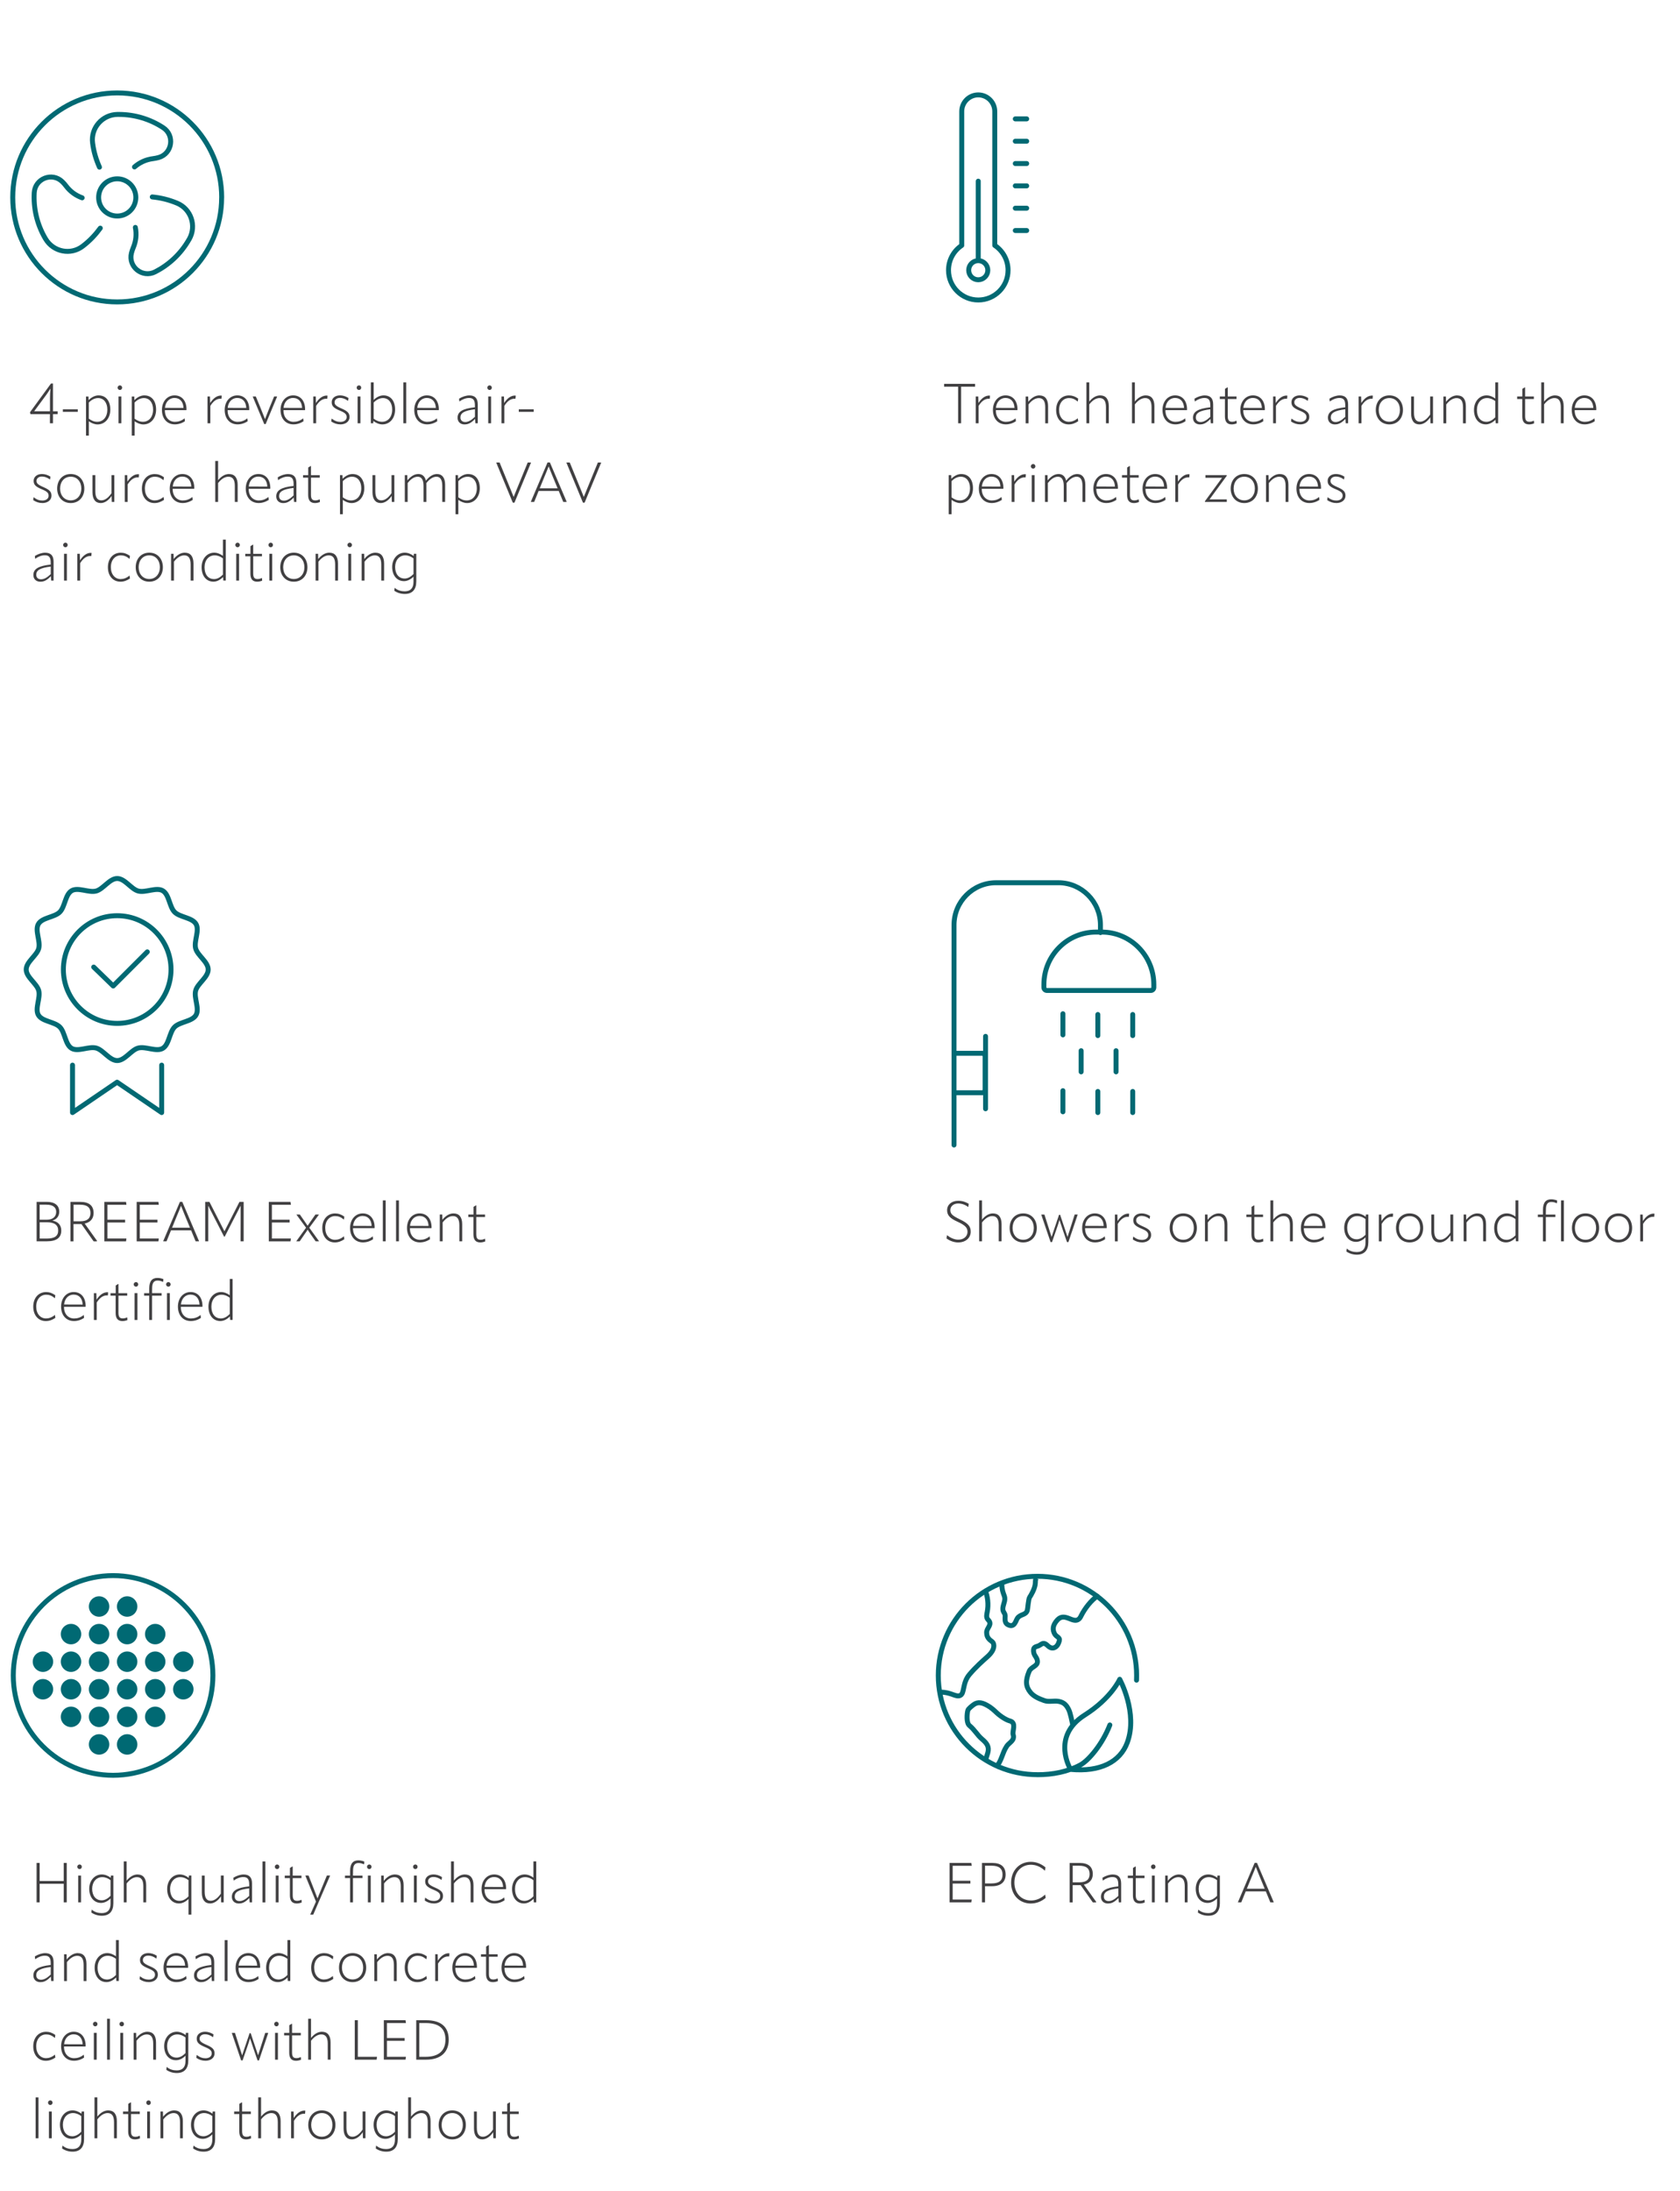 <?xml version="1.0" encoding="UTF-8"?>
<svg id="Layer_2" xmlns="http://www.w3.org/2000/svg" xmlns:xlink="http://www.w3.org/1999/xlink" version="1.1" viewBox="0 0 512.92 668.73">
  <!-- Generator: Adobe Illustrator 30.0.0, SVG Export Plug-In . SVG Version: 2.1.1 Build 123)  -->
  <defs>
    <style>
      .st0, .st1, .st2, .st3 {
        fill: none;
      }

      .st4 {
        fill: #414042;
      }

      .st1, .st2 {
        stroke-linejoin: round;
      }

      .st1, .st2, .st3 {
        stroke: #006973;
        stroke-width: 1.51px;
      }

      .st5 {
        clip-path: url(#clippath-1);
      }

      .st6 {
        clip-path: url(#clippath-3);
      }

      .st7 {
        clip-path: url(#clippath-2);
      }

      .st2, .st3 {
        stroke-linecap: round;
      }

      .st3 {
        stroke-miterlimit: 10;
      }

      .st8 {
        fill: #006973;
      }

      .st9 {
        clip-path: url(#clippath);
      }
    </style>
    <clipPath id="clippath">
      <rect class="st0" x="3.14" y="27.61" width="501.99" height="629.03"/>
    </clipPath>
    <clipPath id="clippath-1">
      <rect class="st0" x="3.14" y="27.61" width="501.99" height="629.03"/>
    </clipPath>
    <clipPath id="clippath-2">
      <rect class="st0" x="3.14" y="27.61" width="501.99" height="629.03"/>
    </clipPath>
    <clipPath id="clippath-3">
      <rect class="st0" x="3.14" y="27.61" width="501.99" height="629.03"/>
    </clipPath>
  </defs>
  <g class="st9">
    <path class="st4" d="M123.51,176.55c-1.78,0-2.87-1.43-2.87-3.52s1.29-3.55,3.08-3.55c.93,0,1.73.34,2.53.92v4.78c-.78.8-1.7,1.38-2.74,1.38M126.31,169.68c-.78-.61-1.75-1.02-2.74-1.02-2.16,0-3.84,1.85-3.84,4.37s1.41,4.32,3.62,4.32c1.05,0,2.06-.54,2.89-1.36v1.58c0,1.94-.93,2.89-2.67,2.89-1.02,0-2.11-.26-3.03-1.04h-.05l-.1.87c.92.63,2.01.97,3.21.97,2.28,0,3.5-1.34,3.5-3.81v-8.45h-.75l-.05.68ZM114.64,168.66c-1.31,0-2.47.75-3.43,1.95l-.03-1.61h-.76v8.18h.87v-5.76c.94-1.21,2.04-1.94,3.15-1.94,1.31,0,1.96.88,1.96,2.79v4.91h.87v-5.25c0-2.11-.94-3.26-2.6-3.26M107.22,169h-.87v8.18h.87v-8.18ZM106.78,167.01c.39,0,.68-.31.68-.7s-.29-.7-.68-.7-.7.31-.7.7.31.7.7.7M100.58,168.66c-1.31,0-2.46.75-3.43,1.95l-.03-1.61h-.77v8.18h.87v-5.76c.93-1.21,2.04-1.94,3.14-1.94,1.31,0,1.96.88,1.96,2.79v4.91h.87v-5.25c0-2.11-.94-3.26-2.6-3.26M89.71,176.7c-1.97,0-3.25-1.53-3.25-3.6s1.26-3.62,3.25-3.62,3.23,1.56,3.23,3.62-1.28,3.6-3.23,3.6M89.71,177.52c2.53,0,4.15-1.89,4.15-4.42s-1.61-4.44-4.15-4.44-4.15,1.92-4.15,4.44,1.62,4.42,4.15,4.42M83.1,169h-.87v8.18h.87v-8.18ZM82.66,167.01c.39,0,.68-.31.68-.7s-.29-.7-.68-.7-.7.31-.7.7.31.7.7.7M78.53,177.52c.56,0,1.09-.14,1.51-.31l-.05-.78-.08-.03c-.36.17-.78.31-1.26.31-.93,0-1.34-.42-1.34-1.72v-5.22h2.67v-.76h-2.67v-2.77h-.14l-.71.44v2.33h-1.58v.76h1.56v5.3c0,1.63.68,2.45,2.09,2.45M72.99,169h-.87v8.18h.87v-8.18ZM72.54,167.01c.39,0,.68-.31.68-.7s-.29-.7-.68-.7-.7.31-.7.7.31.7.7.7M65.32,176.72c-1.79,0-2.87-1.43-2.87-3.6s1.29-3.64,3.08-3.64c.94,0,1.73.34,2.53.92v4.95c-.78.8-1.7,1.38-2.74,1.38M68.06,169.63c-.78-.58-1.72-.97-2.67-.97-2.16,0-3.84,1.85-3.84,4.45s1.41,4.4,3.62,4.4c1.07,0,2.09-.56,2.94-1.41l.07,1.07h.75v-12.49h-.87v4.95ZM56.45,168.66c-1.31,0-2.47.75-3.43,1.95l-.03-1.61h-.76v8.18h.87v-5.76c.94-1.21,2.04-1.94,3.15-1.94,1.31,0,1.95.88,1.95,2.79v4.91h.87v-5.25c0-2.11-.93-3.26-2.6-3.26M45.58,176.7c-1.97,0-3.25-1.53-3.25-3.6s1.26-3.62,3.25-3.62,3.23,1.56,3.23,3.62-1.28,3.6-3.23,3.6M45.58,177.52c2.53,0,4.15-1.89,4.15-4.42s-1.62-4.44-4.15-4.44-4.15,1.92-4.15,4.44,1.61,4.42,4.15,4.42M36.79,177.52c1.05,0,1.97-.36,2.89-.97l-.12-.87h-.05c-.95.76-1.82,1.04-2.69,1.04-1.67,0-2.97-1.38-2.97-3.62s1.31-3.62,3.04-3.62c.9,0,1.68.27,2.62,1.04h.05l.12-.88c-.92-.66-1.82-.97-2.81-.97-2.35,0-3.93,1.82-3.93,4.45s1.55,4.4,3.84,4.4M27.75,168.71c-1.33,0-2.43.9-3.33,2.28l-.05-1.99h-.76v8.18h.87v-5.32c.83-1.34,1.85-2.18,3.06-2.18.12,0,.19,0,.27.02l.07-.03.09-.92c-.07-.02-.14-.03-.2-.03M20.42,169h-.87v8.18h.87v-8.18ZM19.98,167.01c.39,0,.68-.31.68-.7s-.29-.7-.68-.7-.7.31-.7.7.31.7.7.7M12.53,176.79c-.92,0-1.46-.53-1.46-1.39,0-1.36,1.14-2.09,4.42-2.5v2.31c-1.17,1.11-2.06,1.58-2.96,1.58M12.36,177.52c1.12,0,1.97-.44,3.18-1.68l.09,1.34h.73v-5.76c0-1.84-.83-2.75-2.57-2.75-.97,0-2.19.39-3.15,1l.1.83h.05c.88-.65,1.97-1.05,2.89-1.05,1.29,0,1.8.65,1.8,2.24v.6c-3.76.41-5.29,1.34-5.29,3.2,0,1.24.85,2.04,2.16,2.04"/>
    <path class="st4" d="M178.49,153.4l5.05-12.21-.03-.05h-.97l-3.42,8.35c-.27.66-.58,1.41-.87,2.14h-.02l-.88-2.18-3.4-8.31h-.99l-.03.05,5.05,12.21h.51ZM166.42,145.02c.37-.9.75-1.8,1.07-2.65h.03l1.07,2.67,1.65,3.98h-5.46l1.63-3.99ZM167.17,141.13l-5.1,12,.03.05h.99l1.36-3.35h6.14l1.38,3.35h.99l.05-.05-5.12-12h-.71ZM157.07,153.4l5.05-12.21-.03-.05h-.97l-3.42,8.35c-.27.66-.58,1.41-.87,2.14h-.02l-.88-2.18-3.4-8.31h-.99l-.03.05,5.05,12.21h.51ZM142.48,152.72c-.95,0-1.75-.36-2.55-.95v-4.93c.76-.78,1.75-1.36,2.81-1.36,1.77,0,2.84,1.43,2.84,3.52,0,2.26-1.28,3.72-3.09,3.72M142.92,144.66c-1.12,0-2.19.58-3.06,1.45l-.03-1.11h-.76v11.92h.87v-4.37c.78.58,1.72.97,2.67.97,2.21,0,3.88-1.84,3.88-4.52s-1.38-4.33-3.55-4.33M133.44,144.66c-1.29,0-2.48.83-3.4,2.04-.31-1.34-1.14-2.04-2.31-2.04-1.29,0-2.41.8-3.35,1.95l-.03-1.61h-.76v8.18h.87v-5.76c.83-1.09,1.92-1.94,3.06-1.94s1.79.88,1.79,2.79v4.91h.87v-5.25c0-.17,0-.32-.02-.48.85-1.11,1.94-1.97,3.08-1.97s1.79.88,1.79,2.79v4.91h.87v-5.25c0-2.12-.93-3.26-2.43-3.26M119.53,150.51c-.87,1.29-1.96,2.19-3.09,2.19-1.22,0-1.85-.87-1.85-2.77v-4.93h-.87v5.2c0,2.19.94,3.32,2.52,3.32,1.22,0,2.4-.8,3.33-2.18l.05,1.84h.78v-8.18h-.87v5.51ZM107.21,152.72c-.95,0-1.75-.36-2.55-.95v-4.93c.76-.78,1.75-1.36,2.8-1.36,1.77,0,2.84,1.43,2.84,3.52,0,2.26-1.28,3.72-3.09,3.72M107.65,144.66c-1.12,0-2.19.58-3.06,1.45l-.03-1.11h-.76v11.92h.87v-4.37c.78.58,1.72.97,2.67.97,2.21,0,3.88-1.84,3.88-4.52s-1.38-4.33-3.55-4.33M96.17,153.52c.56,0,1.09-.14,1.51-.31l-.05-.78-.08-.03c-.36.17-.78.31-1.26.31-.94,0-1.34-.42-1.34-1.72v-5.22h2.67v-.76h-2.67v-2.77h-.14l-.71.44v2.33h-1.58v.76h1.56v5.3c0,1.63.68,2.45,2.09,2.45M86.67,152.79c-.92,0-1.46-.53-1.46-1.39,0-1.36,1.14-2.09,4.42-2.5v2.31c-1.17,1.11-2.06,1.58-2.96,1.58M86.5,153.52c1.12,0,1.97-.44,3.18-1.68l.09,1.34h.73v-5.76c0-1.84-.83-2.75-2.57-2.75-.97,0-2.19.39-3.14,1l.1.83h.05c.88-.65,1.97-1.05,2.89-1.05,1.29,0,1.8.65,1.8,2.24v.6c-3.76.41-5.29,1.34-5.29,3.2,0,1.24.85,2.04,2.16,2.04M78.89,145.45c1.62,0,2.65,1.14,2.72,3.04l-5.66-.02c.17-1.82,1.33-3.03,2.94-3.03M82.51,149.17c.02-.1.02-.15.02-.24,0-2.62-1.43-4.27-3.64-4.27s-3.86,1.82-3.86,4.45,1.55,4.4,3.93,4.4c1.1,0,2.18-.34,3.09-.97l-.1-.85h-.05c-.93.78-1.96,1.04-2.91,1.04-1.73,0-3.06-1.33-3.06-3.43v-.14h6.58ZM69.96,144.66c-1.28,0-2.41.71-3.37,1.89v-5.87h-.87v12.5h.87v-5.76c.93-1.21,2.04-1.94,3.14-1.94,1.31,0,1.96.88,1.96,2.79v4.91h.87v-5.25c0-2.11-.94-3.26-2.6-3.26M55.68,145.45c1.62,0,2.65,1.14,2.72,3.04l-5.66-.02c.17-1.82,1.33-3.03,2.94-3.03M59.3,149.17c.02-.1.02-.15.02-.24,0-2.62-1.43-4.27-3.64-4.27s-3.86,1.82-3.86,4.45,1.55,4.4,3.93,4.4c1.1,0,2.18-.34,3.09-.97l-.1-.85h-.05c-.93.78-1.95,1.04-2.91,1.04-1.73,0-3.06-1.33-3.06-3.43v-.14h6.58ZM47.18,153.52c1.05,0,1.97-.36,2.89-.97l-.12-.87h-.05c-.95.76-1.82,1.04-2.69,1.04-1.67,0-2.98-1.38-2.98-3.62s1.31-3.62,3.04-3.62c.9,0,1.68.27,2.62,1.04h.05l.12-.88c-.92-.66-1.82-.97-2.81-.97-2.35,0-3.93,1.82-3.93,4.45s1.55,4.4,3.84,4.4M42.23,144.71c-1.33,0-2.43.9-3.33,2.28l-.05-1.99h-.76v8.18h.87v-5.32c.83-1.34,1.85-2.18,3.06-2.18.12,0,.19,0,.27.02l.07-.03.08-.92c-.07-.02-.14-.03-.2-.03M34.04,150.51c-.87,1.29-1.95,2.19-3.09,2.19-1.22,0-1.85-.87-1.85-2.77v-4.93h-.87v5.2c0,2.19.93,3.32,2.52,3.32,1.22,0,2.4-.8,3.33-2.18l.05,1.84h.78v-8.18h-.87v5.51ZM21.6,152.7c-1.97,0-3.25-1.53-3.25-3.6s1.26-3.62,3.25-3.62,3.23,1.56,3.23,3.62-1.27,3.6-3.23,3.6M21.6,153.52c2.53,0,4.15-1.89,4.15-4.42s-1.61-4.44-4.15-4.44-4.15,1.92-4.15,4.44,1.61,4.42,4.15,4.42M12.91,153.52c1.68,0,2.81-.93,2.81-2.24,0-1.19-.6-1.82-2.45-2.62-1.8-.78-2.12-1.21-2.12-1.92s.63-1.31,1.63-1.31c.7,0,1.51.2,2.45.88h.05l.12-.85c-.9-.56-1.75-.8-2.6-.8-1.55,0-2.53.92-2.53,2.06s.49,1.78,2.62,2.65c1.56.65,1.95,1.12,1.95,1.92,0,.88-.76,1.46-1.9,1.46-.88,0-1.67-.24-2.65-.99h-.05l-.1.87c.92.61,1.77.88,2.79.88"/>
    <path class="st4" d="M162.95,124.91h-4.56v.78h4.56v-.78ZM157.25,120.71c-1.33,0-2.43.9-3.33,2.28l-.05-1.99h-.76v8.18h.87v-5.32c.83-1.34,1.85-2.18,3.06-2.18.12,0,.19,0,.27.02l.07-.03.09-.92c-.07-.02-.14-.03-.2-.03M149.93,121h-.87v8.18h.87v-8.18ZM149.48,119.01c.39,0,.68-.31.68-.7s-.29-.7-.68-.7-.7.31-.7.7.31.7.7.7M142.04,128.79c-.92,0-1.46-.53-1.46-1.39,0-1.36,1.14-2.09,4.42-2.5v2.31c-1.17,1.1-2.06,1.58-2.96,1.58M141.87,129.52c1.12,0,1.97-.44,3.18-1.68l.09,1.34h.73v-5.76c0-1.84-.83-2.75-2.57-2.75-.97,0-2.19.39-3.15,1l.1.83h.05c.88-.65,1.97-1.05,2.89-1.05,1.29,0,1.8.65,1.8,2.24v.6c-3.76.41-5.29,1.34-5.29,3.2,0,1.24.85,2.04,2.16,2.04M130.34,121.45c1.61,0,2.65,1.14,2.72,3.04l-5.66-.02c.17-1.82,1.33-3.03,2.94-3.03M133.96,125.17c.02-.1.02-.15.02-.24,0-2.62-1.43-4.27-3.64-4.27s-3.86,1.82-3.86,4.45,1.55,4.4,3.93,4.4c1.1,0,2.18-.34,3.09-.97l-.1-.85h-.05c-.93.78-1.96,1.04-2.91,1.04-1.73,0-3.06-1.33-3.06-3.43v-.14h6.58ZM124.02,116.69h-.87v12.49h.87v-12.49ZM116.64,128.72c-.95,0-1.75-.36-2.55-.95v-4.93c.76-.78,1.75-1.36,2.81-1.36,1.77,0,2.84,1.43,2.84,3.52,0,2.26-1.28,3.72-3.09,3.72M117.08,120.66c-1.09,0-2.14.56-2.99,1.38v-5.35h-.87v12.49h.73l.05-.71c.78.63,1.77,1.05,2.75,1.05,2.23,0,3.88-1.84,3.88-4.52s-1.38-4.34-3.55-4.34M110.05,121h-.87v8.18h.87v-8.18ZM109.6,119.01c.39,0,.68-.31.68-.7s-.29-.7-.68-.7-.7.31-.7.7.31.7.7.7M103.91,129.52c1.68,0,2.81-.93,2.81-2.24,0-1.19-.6-1.82-2.45-2.62-1.8-.78-2.12-1.21-2.12-1.92s.63-1.31,1.63-1.31c.7,0,1.51.2,2.45.88h.05l.12-.85c-.9-.56-1.75-.8-2.6-.8-1.55,0-2.53.92-2.53,2.06s.49,1.79,2.62,2.65c1.56.65,1.95,1.12,1.95,1.92,0,.88-.76,1.46-1.9,1.46-.88,0-1.67-.24-2.65-.99h-.05l-.1.87c.92.61,1.77.88,2.79.88M99.79,120.71c-1.33,0-2.43.9-3.33,2.28l-.05-1.99h-.76v8.18h.87v-5.32c.83-1.34,1.85-2.18,3.06-2.18.12,0,.19,0,.27.02l.07-.03.08-.92c-.07-.02-.14-.03-.2-.03M89.51,121.45c1.62,0,2.65,1.14,2.72,3.04l-5.66-.02c.17-1.82,1.33-3.03,2.94-3.03M93.13,125.17c.02-.1.02-.15.02-.24,0-2.62-1.43-4.27-3.64-4.27s-3.86,1.82-3.86,4.45,1.55,4.4,3.93,4.4c1.11,0,2.18-.34,3.09-.97l-.1-.85h-.05c-.93.78-1.96,1.04-2.91,1.04-1.73,0-3.06-1.33-3.06-3.43v-.14h6.58ZM77.2,121l-.03.05,3.5,8.36h.44l3.49-8.36-.03-.05h-.88l-1.38,3.35-1.39,3.52h-.03c-.46-1.21-.95-2.41-1.43-3.59l-1.36-3.28h-.88ZM72.46,121.45c1.62,0,2.65,1.14,2.72,3.04l-5.66-.02c.17-1.82,1.33-3.03,2.94-3.03M76.08,125.17c.02-.1.02-.15.02-.24,0-2.62-1.43-4.27-3.64-4.27s-3.86,1.82-3.86,4.45,1.55,4.4,3.93,4.4c1.11,0,2.18-.34,3.09-.97l-.1-.85h-.05c-.93.78-1.96,1.04-2.91,1.04-1.73,0-3.06-1.33-3.06-3.43v-.14h6.58ZM67.49,120.71c-1.33,0-2.43.9-3.33,2.28l-.05-1.99h-.76v8.18h.87v-5.32c.83-1.34,1.85-2.18,3.06-2.18.12,0,.19,0,.27.02l.07-.03.08-.92c-.07-.02-.14-.03-.2-.03M53.3,121.45c1.62,0,2.65,1.14,2.72,3.04l-5.66-.02c.17-1.82,1.33-3.03,2.94-3.03M56.92,125.17c.02-.1.02-.15.02-.24,0-2.62-1.43-4.27-3.64-4.27s-3.86,1.82-3.86,4.45,1.55,4.4,3.93,4.4c1.1,0,2.18-.34,3.09-.97l-.1-.85h-.05c-.94.78-1.96,1.04-2.91,1.04-1.73,0-3.06-1.33-3.06-3.43v-.14h6.58ZM43.64,128.72c-.95,0-1.75-.36-2.55-.95v-4.93c.76-.78,1.75-1.36,2.81-1.36,1.77,0,2.84,1.43,2.84,3.52,0,2.26-1.28,3.72-3.09,3.72M44.09,120.66c-1.12,0-2.19.58-3.06,1.45l-.03-1.1h-.76v11.92h.87v-4.37c.78.58,1.72.97,2.67.97,2.21,0,3.88-1.84,3.88-4.52s-1.38-4.34-3.55-4.34M37.05,121h-.87v8.18h.87v-8.18ZM36.61,119.01c.39,0,.68-.31.68-.7s-.29-.7-.68-.7-.7.31-.7.7.31.7.7.7M29.67,128.72c-.95,0-1.75-.36-2.55-.95v-4.93c.76-.78,1.75-1.36,2.81-1.36,1.77,0,2.84,1.43,2.84,3.52,0,2.26-1.27,3.72-3.09,3.72M30.11,120.66c-1.12,0-2.19.58-3.06,1.45l-.03-1.1h-.76v11.92h.87v-4.37c.78.58,1.72.97,2.67.97,2.21,0,3.88-1.84,3.88-4.52s-1.38-4.34-3.55-4.34M23.75,124.91h-4.56v.78h4.56v-.78ZM14.05,120.61c.46-.65.85-1.22,1.31-1.96h.05c-.1.93-.15,1.87-.15,2.87v3.99h-4.83l3.62-4.91ZM16.17,129.18v-2.79h1.43v-.87h-1.43v-8.48h-.6l-6.41,8.77.15.58h5.93v2.79h.92Z"/>
    <path class="st4" d="M407.98,153.52c1.68,0,2.81-.93,2.81-2.24,0-1.19-.6-1.82-2.45-2.62-1.8-.78-2.12-1.21-2.12-1.92s.63-1.31,1.63-1.31c.7,0,1.51.2,2.45.88h.05l.12-.85c-.9-.56-1.75-.8-2.6-.8-1.55,0-2.53.92-2.53,2.06s.49,1.79,2.62,2.65c1.56.65,1.96,1.12,1.96,1.92,0,.88-.77,1.46-1.9,1.46-.88,0-1.67-.24-2.65-.99h-.05l-.1.87c.92.61,1.77.88,2.79.88M399.68,145.45c1.61,0,2.65,1.14,2.72,3.04l-5.66-.02c.17-1.82,1.33-3.03,2.94-3.03M403.3,149.17c.02-.1.02-.15.02-.24,0-2.62-1.43-4.27-3.64-4.27s-3.86,1.82-3.86,4.45,1.55,4.4,3.93,4.4c1.11,0,2.18-.34,3.09-.97l-.1-.85h-.05c-.93.78-1.95,1.04-2.91,1.04-1.73,0-3.06-1.33-3.06-3.43v-.14h6.58ZM390.75,144.66c-1.31,0-2.47.75-3.43,1.95l-.03-1.61h-.76v8.18h.87v-5.76c.93-1.21,2.04-1.94,3.15-1.94,1.31,0,1.95.88,1.95,2.79v4.91h.87v-5.25c0-2.11-.93-3.26-2.6-3.26M379.89,152.7c-1.97,0-3.25-1.53-3.25-3.6s1.26-3.62,3.25-3.62,3.23,1.56,3.23,3.62-1.28,3.6-3.23,3.6M379.89,153.52c2.53,0,4.15-1.89,4.15-4.42s-1.61-4.44-4.15-4.44-4.15,1.92-4.15,4.44,1.62,4.42,4.15,4.42M374.55,153.18v-.78h-5.27l5.27-7.21-.03-.19h-6.49v.8h5.08l-5.25,7.19.03.19h6.66ZM362.98,144.71c-1.33,0-2.43.9-3.33,2.28l-.05-1.99h-.77v8.18h.87v-5.32c.83-1.34,1.85-2.18,3.06-2.18.12,0,.19,0,.27.02l.07-.03.08-.92c-.07-.02-.14-.03-.2-.03M352.69,145.45c1.61,0,2.65,1.14,2.72,3.04l-5.66-.02c.17-1.82,1.33-3.03,2.94-3.03M356.31,149.17c.02-.1.02-.15.02-.24,0-2.62-1.43-4.27-3.64-4.27s-3.86,1.82-3.86,4.45,1.55,4.4,3.93,4.4c1.11,0,2.18-.34,3.09-.97l-.1-.85h-.05c-.93.78-1.96,1.04-2.91,1.04-1.73,0-3.06-1.33-3.06-3.43v-.14h6.58ZM346.21,153.52c.56,0,1.09-.14,1.51-.31l-.05-.78-.09-.03c-.36.17-.78.31-1.26.31-.93,0-1.34-.43-1.34-1.72v-5.22h2.67v-.77h-2.67v-2.77h-.14l-.71.44v2.33h-1.58v.77h1.56v5.3c0,1.63.68,2.45,2.09,2.45M337.68,145.45c1.61,0,2.65,1.14,2.72,3.04l-5.66-.02c.17-1.82,1.33-3.03,2.94-3.03M341.3,149.17c.02-.1.02-.15.02-.24,0-2.62-1.43-4.27-3.64-4.27s-3.86,1.82-3.86,4.45,1.55,4.4,3.93,4.4c1.1,0,2.18-.34,3.09-.97l-.1-.85h-.05c-.93.78-1.95,1.04-2.91,1.04-1.73,0-3.06-1.33-3.06-3.43v-.14h6.58ZM328.91,144.66c-1.29,0-2.48.83-3.4,2.04-.31-1.34-1.14-2.04-2.31-2.04-1.29,0-2.41.8-3.35,1.95l-.03-1.61h-.77v8.18h.87v-5.76c.83-1.09,1.92-1.94,3.06-1.94s1.79.88,1.79,2.79v4.91h.87v-5.25c0-.17,0-.32-.02-.48.85-1.1,1.94-1.97,3.08-1.97s1.79.88,1.79,2.79v4.91h.87v-5.25c0-2.12-.93-3.26-2.43-3.26M315.87,145h-.87v8.18h.87v-8.18ZM315.43,143.01c.39,0,.68-.31.68-.7s-.29-.7-.68-.7-.7.31-.7.7.31.7.7.7M313,144.71c-1.33,0-2.43.9-3.33,2.28l-.05-1.99h-.76v8.18h.87v-5.32c.83-1.34,1.85-2.18,3.06-2.18.12,0,.19,0,.27.02l.07-.03.08-.92c-.07-.02-.14-.03-.2-.03M302.71,145.45c1.62,0,2.65,1.14,2.72,3.04l-5.66-.02c.17-1.82,1.33-3.03,2.94-3.03M306.33,149.17c.02-.1.02-.15.02-.24,0-2.62-1.43-4.27-3.64-4.27s-3.86,1.82-3.86,4.45,1.55,4.4,3.93,4.4c1.1,0,2.18-.34,3.09-.97l-.1-.85h-.05c-.93.78-1.95,1.04-2.91,1.04-1.73,0-3.06-1.33-3.06-3.43v-.14h6.58ZM293.06,152.72c-.95,0-1.75-.36-2.55-.95v-4.93c.77-.78,1.75-1.36,2.8-1.36,1.77,0,2.84,1.43,2.84,3.52,0,2.26-1.27,3.72-3.09,3.72M293.5,144.66c-1.12,0-2.19.58-3.06,1.45l-.03-1.11h-.77v11.92h.87v-4.37c.78.58,1.72.97,2.67.97,2.21,0,3.88-1.84,3.88-4.52s-1.38-4.33-3.55-4.33"/>
    <path class="st4" d="M483.73,121.45c1.61,0,2.65,1.14,2.72,3.04l-5.66-.02c.17-1.82,1.33-3.03,2.94-3.03M487.35,125.17c.02-.1.02-.15.02-.24,0-2.62-1.43-4.27-3.64-4.27s-3.86,1.82-3.86,4.45,1.55,4.4,3.93,4.4c1.1,0,2.18-.34,3.09-.97l-.1-.85h-.05c-.93.78-1.95,1.04-2.91,1.04-1.73,0-3.06-1.33-3.06-3.43v-.14h6.58ZM474.8,120.66c-1.27,0-2.41.71-3.37,1.89v-5.86h-.87v12.49h.87v-5.76c.93-1.21,2.04-1.94,3.15-1.94,1.31,0,1.95.88,1.95,2.79v4.91h.87v-5.25c0-2.11-.94-3.26-2.6-3.26M466.86,129.52c.56,0,1.09-.14,1.51-.31l-.05-.78-.09-.03c-.36.17-.78.31-1.26.31-.93,0-1.34-.42-1.34-1.72v-5.22h2.67v-.77h-2.67v-2.77h-.14l-.71.44v2.33h-1.58v.77h1.56v5.3c0,1.63.68,2.45,2.09,2.45M453.79,128.72c-1.79,0-2.87-1.43-2.87-3.6s1.29-3.64,3.08-3.64c.93,0,1.73.34,2.53.92v4.95c-.78.8-1.7,1.38-2.74,1.38M456.53,121.63c-.78-.58-1.72-.97-2.67-.97-2.16,0-3.84,1.85-3.84,4.45s1.41,4.4,3.62,4.4c1.07,0,2.09-.56,2.94-1.41l.07,1.07h.75v-12.49h-.87v4.95ZM444.92,120.66c-1.31,0-2.47.75-3.43,1.96l-.03-1.61h-.77v8.18h.87v-5.76c.93-1.21,2.04-1.94,3.15-1.94,1.31,0,1.96.88,1.96,2.79v4.91h.87v-5.25c0-2.11-.93-3.26-2.6-3.26M436.64,126.51c-.87,1.29-1.96,2.19-3.09,2.19-1.22,0-1.85-.87-1.85-2.77v-4.93h-.87v5.2c0,2.19.93,3.32,2.52,3.32,1.22,0,2.4-.8,3.33-2.18l.05,1.84h.78v-8.18h-.87v5.51ZM424.19,128.7c-1.97,0-3.25-1.53-3.25-3.6s1.26-3.62,3.25-3.62,3.23,1.56,3.23,3.62-1.27,3.6-3.23,3.6M424.19,129.52c2.53,0,4.15-1.89,4.15-4.42s-1.61-4.44-4.15-4.44-4.15,1.92-4.15,4.44,1.62,4.42,4.15,4.42M418.94,120.71c-1.33,0-2.43.9-3.33,2.28l-.05-1.99h-.77v8.18h.87v-5.32c.83-1.34,1.85-2.18,3.06-2.18.12,0,.19,0,.27.02l.07-.03.08-.92c-.07-.02-.14-.03-.2-.03M407.77,128.79c-.92,0-1.46-.53-1.46-1.39,0-1.36,1.14-2.09,4.42-2.5v2.31c-1.17,1.1-2.06,1.58-2.96,1.58M407.6,129.52c1.12,0,1.97-.44,3.18-1.68l.08,1.34h.73v-5.76c0-1.84-.83-2.75-2.57-2.75-.97,0-2.19.39-3.14,1l.1.83h.05c.88-.65,1.97-1.05,2.89-1.05,1.29,0,1.8.65,1.8,2.24v.6c-3.76.41-5.29,1.34-5.29,3.2,0,1.24.85,2.04,2.16,2.04M396.94,129.52c1.68,0,2.8-.93,2.8-2.24,0-1.19-.59-1.82-2.45-2.62-1.8-.78-2.12-1.21-2.12-1.92s.63-1.31,1.63-1.31c.7,0,1.51.2,2.45.88h.05l.12-.85c-.9-.56-1.75-.8-2.6-.8-1.55,0-2.53.92-2.53,2.06s.49,1.79,2.62,2.65c1.56.65,1.96,1.12,1.96,1.92,0,.88-.77,1.46-1.9,1.46-.88,0-1.67-.24-2.65-.99h-.05l-.1.87c.92.61,1.77.88,2.79.88M392.83,120.71c-1.33,0-2.43.9-3.33,2.28l-.05-1.99h-.76v8.18h.87v-5.32c.83-1.34,1.85-2.18,3.06-2.18.12,0,.19,0,.27.02l.07-.03.09-.92c-.07-.02-.14-.03-.2-.03M382.54,121.45c1.61,0,2.65,1.14,2.72,3.04l-5.66-.02c.17-1.82,1.33-3.03,2.94-3.03M386.16,125.17c.02-.1.02-.15.02-.24,0-2.62-1.43-4.27-3.64-4.27s-3.86,1.82-3.86,4.45,1.55,4.4,3.93,4.4c1.11,0,2.18-.34,3.09-.97l-.1-.85h-.05c-.93.78-1.96,1.04-2.91,1.04-1.73,0-3.06-1.33-3.06-3.43v-.14h6.58ZM376.07,129.52c.56,0,1.09-.14,1.51-.31l-.05-.78-.08-.03c-.36.17-.78.31-1.26.31-.93,0-1.34-.42-1.34-1.72v-5.22h2.67v-.77h-2.67v-2.77h-.14l-.71.44v2.33h-1.58v.77h1.56v5.3c0,1.63.68,2.45,2.09,2.45M366.56,128.79c-.92,0-1.46-.53-1.46-1.39,0-1.36,1.14-2.09,4.42-2.5v2.31c-1.17,1.1-2.06,1.58-2.96,1.58M366.39,129.52c1.12,0,1.97-.44,3.18-1.68l.09,1.34h.73v-5.76c0-1.84-.83-2.75-2.57-2.75-.97,0-2.19.39-3.14,1l.1.83h.05c.88-.65,1.97-1.05,2.89-1.05,1.29,0,1.8.65,1.8,2.24v.6c-3.76.41-5.29,1.34-5.29,3.2,0,1.24.85,2.04,2.16,2.04M358.78,121.45c1.61,0,2.65,1.14,2.72,3.04l-5.66-.02c.17-1.82,1.33-3.03,2.94-3.03M362.4,125.17c.02-.1.02-.15.02-.24,0-2.62-1.43-4.27-3.64-4.27s-3.86,1.82-3.86,4.45,1.55,4.4,3.93,4.4c1.1,0,2.18-.34,3.09-.97l-.1-.85h-.05c-.93.78-1.95,1.04-2.91,1.04-1.73,0-3.06-1.33-3.06-3.43v-.14h6.58ZM349.85,120.66c-1.27,0-2.41.71-3.37,1.89v-5.86h-.87v12.49h.87v-5.76c.93-1.21,2.04-1.94,3.15-1.94,1.31,0,1.95.88,1.95,2.79v4.91h.87v-5.25c0-2.11-.93-3.26-2.6-3.26M335.93,120.66c-1.27,0-2.41.71-3.37,1.89v-5.86h-.87v12.49h.87v-5.76c.93-1.21,2.04-1.94,3.14-1.94,1.31,0,1.96.88,1.96,2.79v4.91h.87v-5.25c0-2.11-.93-3.26-2.6-3.26M326.29,129.52c1.05,0,1.97-.36,2.89-.97l-.12-.87h-.05c-.95.77-1.82,1.04-2.69,1.04-1.67,0-2.97-1.38-2.97-3.62s1.31-3.62,3.04-3.62c.9,0,1.68.27,2.62,1.04h.05l.12-.88c-.92-.66-1.82-.97-2.8-.97-2.35,0-3.93,1.82-3.93,4.45s1.55,4.4,3.84,4.4M317.38,120.66c-1.31,0-2.46.75-3.43,1.96l-.03-1.61h-.77v8.18h.87v-5.76c.93-1.21,2.04-1.94,3.14-1.94,1.31,0,1.96.88,1.96,2.79v4.91h.87v-5.25c0-2.11-.94-3.26-2.6-3.26M307.01,121.45c1.61,0,2.65,1.14,2.72,3.04l-5.66-.02c.17-1.82,1.33-3.03,2.94-3.03M310.63,125.17c.02-.1.02-.15.02-.24,0-2.62-1.43-4.27-3.64-4.27s-3.86,1.82-3.86,4.45,1.55,4.4,3.93,4.4c1.11,0,2.18-.34,3.09-.97l-.1-.85h-.05c-.93.78-1.96,1.04-2.91,1.04-1.73,0-3.06-1.33-3.06-3.43v-.14h6.58ZM302.05,120.71c-1.33,0-2.43.9-3.33,2.28l-.05-1.99h-.76v8.18h.87v-5.32c.83-1.34,1.85-2.18,3.06-2.18.12,0,.19,0,.27.02l.07-.03.08-.92c-.07-.02-.14-.03-.2-.03M288.25,117.14v.87h4.27v11.17h.92v-11.17h4.25v-.87h-9.43Z"/>
    <path class="st4" d="M67.41,402.36c-1.78,0-2.87-1.43-2.87-3.6s1.29-3.64,3.08-3.64c.94,0,1.73.34,2.53.92v4.95c-.78.8-1.7,1.38-2.74,1.38M70.15,395.27c-.78-.58-1.72-.97-2.67-.97-2.16,0-3.84,1.85-3.84,4.45s1.41,4.4,3.62,4.4c1.07,0,2.09-.56,2.94-1.41l.07,1.07h.75v-12.5h-.87v4.95ZM58.18,395.09c1.61,0,2.65,1.14,2.72,3.04l-5.66-.02c.17-1.82,1.33-3.03,2.94-3.03M61.8,398.81c.02-.1.02-.15.02-.24,0-2.62-1.43-4.27-3.64-4.27s-3.86,1.82-3.86,4.45,1.55,4.4,3.93,4.4c1.1,0,2.18-.34,3.09-.97l-.1-.85h-.05c-.94.78-1.95,1.04-2.91,1.04-1.73,0-3.06-1.33-3.06-3.43v-.14h6.58ZM51.85,394.64h-.87v8.18h.87v-8.18ZM51.41,392.66c.39,0,.68-.31.68-.7s-.29-.7-.68-.7-.7.31-.7.7.31.7.7.7M46.43,402.82v-7.41h2.91v-.77h-2.91l.02-1.51c0-1.7.58-2.33,1.68-2.33.61,0,1.14.17,1.58.39l.1-.05.09-.78c-.48-.2-1.14-.37-1.82-.37-1.63,0-2.52.97-2.52,3.21v1.44h-1.56v.77h1.56v7.41h.87ZM41.96,394.64h-.87v8.18h.87v-8.18ZM41.52,392.66c.39,0,.68-.31.68-.7s-.29-.7-.68-.7-.7.31-.7.7.31.7.7.7M37.39,403.16c.56,0,1.09-.14,1.51-.31l-.05-.78-.08-.03c-.36.17-.78.31-1.26.31-.94,0-1.34-.43-1.34-1.72v-5.22h2.67v-.77h-2.67v-2.77h-.14l-.71.44v2.33h-1.58v.77h1.56v5.3c0,1.63.68,2.45,2.09,2.45M32.8,394.36c-1.33,0-2.43.9-3.33,2.28l-.05-1.99h-.76v8.18h.87v-5.32c.83-1.34,1.85-2.18,3.06-2.18.12,0,.19,0,.27.02l.07-.03.09-.92c-.07-.02-.14-.03-.2-.03M22.51,395.09c1.61,0,2.65,1.14,2.72,3.04l-5.66-.02c.17-1.82,1.33-3.03,2.94-3.03M26.13,398.81c.02-.1.02-.15.02-.24,0-2.62-1.43-4.27-3.64-4.27s-3.86,1.82-3.86,4.45,1.55,4.4,3.93,4.4c1.1,0,2.18-.34,3.09-.97l-.1-.85h-.05c-.93.78-1.95,1.04-2.91,1.04-1.73,0-3.06-1.33-3.06-3.43v-.14h6.58ZM14.01,403.16c1.05,0,1.97-.36,2.89-.97l-.12-.87h-.05c-.95.76-1.82,1.04-2.69,1.04-1.67,0-2.98-1.38-2.98-3.62s1.31-3.62,3.04-3.62c.9,0,1.68.27,2.62,1.04h.05l.12-.88c-.92-.66-1.82-.97-2.81-.97-2.35,0-3.93,1.82-3.93,4.45s1.55,4.4,3.84,4.4"/>
    <path class="st4" d="M146.63,379.16c.56,0,1.09-.14,1.51-.31l-.05-.78-.08-.03c-.36.17-.78.31-1.26.31-.94,0-1.34-.42-1.34-1.72v-5.22h2.67v-.77h-2.67v-2.77h-.14l-.71.44v2.33h-1.58v.77h1.56v5.3c0,1.63.68,2.45,2.09,2.45M138.49,370.3c-1.31,0-2.46.75-3.43,1.95l-.03-1.61h-.76v8.18h.87v-5.76c.93-1.21,2.04-1.94,3.14-1.94,1.31,0,1.96.88,1.96,2.79v4.91h.87v-5.25c0-2.11-.93-3.26-2.6-3.26M128.12,371.09c1.61,0,2.65,1.14,2.72,3.04l-5.66-.02c.17-1.82,1.33-3.03,2.94-3.03M131.74,374.81c.02-.1.02-.15.02-.24,0-2.62-1.43-4.27-3.64-4.27s-3.86,1.82-3.86,4.45,1.55,4.4,3.93,4.4c1.1,0,2.18-.34,3.09-.97l-.1-.85h-.05c-.93.78-1.95,1.04-2.91,1.04-1.73,0-3.06-1.33-3.06-3.43v-.14h6.58ZM121.79,366.33h-.87v12.49h.87v-12.49ZM117.75,366.33h-.87v12.49h.87v-12.49ZM110.74,371.09c1.61,0,2.65,1.14,2.72,3.04l-5.66-.02c.17-1.82,1.33-3.03,2.94-3.03M114.36,374.81c.02-.1.02-.15.02-.24,0-2.62-1.43-4.27-3.64-4.27s-3.86,1.82-3.86,4.45,1.55,4.4,3.93,4.4c1.1,0,2.18-.34,3.09-.97l-.1-.85h-.05c-.94.78-1.96,1.04-2.91,1.04-1.73,0-3.06-1.33-3.06-3.43v-.14h6.58ZM102.24,379.16c1.05,0,1.97-.36,2.89-.97l-.12-.87h-.05c-.95.77-1.82,1.04-2.69,1.04-1.67,0-2.97-1.38-2.97-3.62s1.31-3.62,3.04-3.62c.9,0,1.68.27,2.62,1.04h.05l.12-.88c-.92-.66-1.82-.97-2.81-.97-2.35,0-3.93,1.82-3.93,4.45s1.55,4.4,3.84,4.4M90.55,370.64l-.02.07,2.91,3.96-2.96,4.1.02.05h1l1.51-2.19c.32-.44.6-.85.9-1.33h.03c.31.46.58.88.88,1.33l1.55,2.19h1l.02-.05-2.96-4.1,2.92-3.96-.02-.07h-1.02l-1.41,2.02c-.32.48-.63.92-.97,1.39h-.03c-.29-.46-.63-.92-.95-1.39l-1.41-2.02h-1ZM88.42,373.08v-.85h-5.41v-4.57h5.81l-.12-.87h-6.63v12.04h6.63l.12-.87h-5.81v-4.88h5.41ZM63.57,378.82v-10.83h.03c.56,1.07,1.09,2.12,1.63,3.2l3.18,6.2h.2l3.18-6.2c.56-1.05,1.11-2.12,1.65-3.2h.03v4.06l-.02,6.77h.94v-12.04h-1.28l-4.57,8.96h-.03l-4.57-8.96h-1.29v12.04h.92ZM54.18,370.66c.37-.9.75-1.8,1.07-2.65h.03l1.07,2.67,1.65,3.98h-5.46l1.63-3.99ZM54.93,366.77l-5.1,12,.03.05h.99l1.36-3.35h6.14l1.38,3.35h.99l.05-.05-5.12-12h-.71ZM48.08,373.08v-.85h-5.41v-4.57h5.81l-.12-.87h-6.63v12.04h6.63l.12-.87h-5.81v-4.88h5.41ZM38.2,373.08v-.85h-5.41v-4.57h5.81l-.12-.87h-6.63v12.04h6.63l.12-.87h-5.81v-4.88h5.41ZM22.45,367.64h1.92c2.23,0,3.25.83,3.25,2.55,0,1.55-.9,2.52-3.09,2.52h-2.07v-5.07ZM25.86,373.4c1.77-.37,2.72-1.55,2.72-3.21,0-2.23-1.39-3.4-4.01-3.4h-3.06v12.04h.93v-5.27h2.43l3.72,5.27h.97l.07-.15-3.77-5.27ZM12.11,373.01h2.23c2.3,0,3.42.85,3.42,2.52s-1.05,2.45-3.52,2.45h-2.12v-4.96ZM12.11,367.64h2.07c1.92,0,2.98.78,2.98,2.19,0,1.51-1.07,2.4-2.89,2.4h-2.16v-4.59ZM14.29,378.82c3.01,0,4.42-1.11,4.42-3.3,0-1.65-.99-2.72-2.69-3.01v-.02c1.31-.37,2.07-1.39,2.07-2.7,0-1.92-1.34-3.01-3.82-3.01h-3.09v12.04h3.11Z"/>
    <path class="st4" d="M504.92,370.36c-1.33,0-2.43.9-3.33,2.28l-.05-1.99h-.77v8.18h.87v-5.32c.83-1.34,1.85-2.18,3.06-2.18.12,0,.19,0,.27.02l.07-.03.08-.92c-.07-.02-.14-.03-.2-.03M494.15,378.35c-1.97,0-3.25-1.53-3.25-3.6s1.26-3.62,3.25-3.62,3.23,1.56,3.23,3.62-1.28,3.6-3.23,3.6M494.15,379.16c2.53,0,4.15-1.89,4.15-4.42s-1.61-4.44-4.15-4.44-4.15,1.92-4.15,4.44,1.62,4.42,4.15,4.42M484.08,378.35c-1.97,0-3.25-1.53-3.25-3.6s1.26-3.62,3.25-3.62,3.23,1.56,3.23,3.62-1.27,3.6-3.23,3.6M484.08,379.16c2.53,0,4.15-1.89,4.15-4.42s-1.61-4.44-4.15-4.44-4.15,1.92-4.15,4.44,1.61,4.42,4.15,4.42M477.47,366.33h-.87v12.49h.87v-12.49ZM471.96,378.82v-7.41h2.91v-.76h-2.91l.02-1.51c0-1.7.58-2.33,1.68-2.33.61,0,1.14.17,1.58.39l.1-.05.08-.78c-.48-.2-1.14-.37-1.82-.37-1.63,0-2.52.97-2.52,3.21v1.45h-1.56v.76h1.56v7.41h.87ZM459.96,378.36c-1.79,0-2.87-1.43-2.87-3.6s1.29-3.64,3.08-3.64c.93,0,1.73.34,2.53.92v4.95c-.78.8-1.7,1.38-2.74,1.38M462.7,371.27c-.78-.58-1.72-.97-2.67-.97-2.16,0-3.84,1.85-3.84,4.45s1.41,4.4,3.62,4.4c1.07,0,2.09-.56,2.94-1.41l.07,1.07h.75v-12.49h-.87v4.95ZM451.09,370.3c-1.31,0-2.46.75-3.43,1.95l-.03-1.61h-.76v8.18h.87v-5.76c.93-1.21,2.04-1.94,3.14-1.94,1.31,0,1.95.88,1.95,2.79v4.91h.87v-5.25c0-2.11-.93-3.26-2.6-3.26M442.81,376.15c-.87,1.29-1.95,2.19-3.09,2.19-1.22,0-1.85-.87-1.85-2.77v-4.93h-.87v5.2c0,2.19.94,3.32,2.52,3.32,1.22,0,2.4-.8,3.33-2.18l.05,1.84h.78v-8.18h-.87v5.51ZM430.36,378.35c-1.97,0-3.25-1.53-3.25-3.6s1.26-3.62,3.25-3.62,3.23,1.56,3.23,3.62-1.27,3.6-3.23,3.6M430.36,379.16c2.53,0,4.15-1.89,4.15-4.42s-1.62-4.44-4.15-4.44-4.15,1.92-4.15,4.44,1.61,4.42,4.15,4.42M425.11,370.36c-1.33,0-2.43.9-3.33,2.28l-.05-1.99h-.76v8.18h.87v-5.32c.83-1.34,1.85-2.18,3.06-2.18.12,0,.19,0,.27.02l.07-.03.09-.92c-.07-.02-.14-.03-.2-.03M414.18,378.19c-1.79,0-2.87-1.43-2.87-3.52s1.29-3.55,3.08-3.55c.93,0,1.73.34,2.53.92v4.78c-.78.8-1.7,1.38-2.74,1.38M416.98,371.32c-.78-.61-1.75-1.02-2.74-1.02-2.16,0-3.84,1.85-3.84,4.37s1.41,4.32,3.62,4.32c1.05,0,2.06-.54,2.89-1.36v1.58c0,1.94-.93,2.89-2.67,2.89-1.02,0-2.11-.26-3.03-1.04h-.05l-.1.87c.92.63,2.01.97,3.21.97,2.28,0,3.5-1.34,3.5-3.81v-8.45h-.75l-.05.68ZM401.04,371.09c1.61,0,2.65,1.14,2.72,3.04l-5.66-.02c.17-1.82,1.33-3.03,2.94-3.03M404.66,374.81c.02-.1.02-.15.02-.24,0-2.62-1.43-4.27-3.64-4.27s-3.86,1.82-3.86,4.45,1.55,4.4,3.93,4.4c1.1,0,2.18-.34,3.09-.97l-.1-.85h-.05c-.94.78-1.96,1.04-2.91,1.04-1.73,0-3.06-1.33-3.06-3.43v-.14h6.58ZM392.11,370.3c-1.27,0-2.41.71-3.37,1.89v-5.86h-.87v12.49h.87v-5.76c.93-1.21,2.04-1.94,3.14-1.94,1.31,0,1.96.88,1.96,2.79v4.91h.87v-5.25c0-2.11-.93-3.26-2.6-3.26M384.18,379.16c.56,0,1.09-.14,1.51-.31l-.05-.78-.09-.03c-.36.17-.78.31-1.26.31-.93,0-1.34-.42-1.34-1.72v-5.22h2.67v-.76h-2.67v-2.77h-.14l-.71.44v2.33h-1.58v.76h1.56v5.3c0,1.63.68,2.45,2.09,2.45M372.12,370.3c-1.31,0-2.46.75-3.43,1.95l-.03-1.61h-.77v8.18h.87v-5.76c.93-1.21,2.04-1.94,3.14-1.94,1.31,0,1.96.88,1.96,2.79v4.91h.87v-5.25c0-2.11-.93-3.26-2.6-3.26M361.26,378.35c-1.97,0-3.25-1.53-3.25-3.6s1.26-3.62,3.25-3.62,3.23,1.56,3.23,3.62-1.27,3.6-3.23,3.6M361.26,379.16c2.53,0,4.15-1.89,4.15-4.42s-1.61-4.44-4.15-4.44-4.15,1.92-4.15,4.44,1.61,4.42,4.15,4.42M348.65,379.16c1.68,0,2.8-.93,2.8-2.24,0-1.19-.6-1.82-2.45-2.62-1.8-.78-2.12-1.21-2.12-1.92s.63-1.31,1.63-1.31c.7,0,1.51.2,2.45.88h.05l.12-.85c-.9-.56-1.75-.8-2.6-.8-1.55,0-2.53.92-2.53,2.06s.49,1.78,2.62,2.65c1.56.65,1.95,1.12,1.95,1.92,0,.88-.76,1.46-1.9,1.46-.88,0-1.67-.24-2.65-.99h-.05l-.1.87c.92.61,1.77.88,2.79.88M344.53,370.36c-1.33,0-2.43.9-3.33,2.28l-.05-1.99h-.76v8.18h.87v-5.32c.83-1.34,1.85-2.18,3.06-2.18.12,0,.19,0,.27.02l.07-.03.08-.92c-.07-.02-.14-.03-.2-.03M334.25,371.09c1.62,0,2.65,1.14,2.72,3.04l-5.66-.02c.17-1.82,1.33-3.03,2.94-3.03M337.87,374.81c.02-.1.02-.15.02-.24,0-2.62-1.43-4.27-3.64-4.27s-3.86,1.82-3.86,4.45,1.55,4.4,3.93,4.4c1.11,0,2.18-.34,3.09-.97l-.1-.85h-.05c-.93.78-1.95,1.04-2.91,1.04-1.73,0-3.06-1.33-3.06-3.43v-.14h6.58ZM317.94,370.64l-.03.05,2.84,8.36h.44l1.24-3.57c.36-1.02.7-2.06,1.02-3.13h.03c.34,1.07.68,2.09,1.04,3.11l1.24,3.59h.44l2.82-8.36-.03-.05h-.88l-.9,2.82c-.42,1.34-.85,2.62-1.27,3.99h-.03c-.44-1.38-.9-2.67-1.34-3.99l-.9-2.72h-.34l-.92,2.74c-.44,1.33-.9,2.6-1.34,3.98h-.03c-.43-1.38-.85-2.67-1.27-3.99l-.9-2.82h-.9ZM312.4,378.35c-1.97,0-3.25-1.53-3.25-3.6s1.26-3.62,3.25-3.62,3.23,1.56,3.23,3.62-1.27,3.6-3.23,3.6M312.4,379.16c2.53,0,4.15-1.89,4.15-4.42s-1.61-4.44-4.15-4.44-4.15,1.92-4.15,4.44,1.61,4.42,4.15,4.42M303.19,370.3c-1.27,0-2.41.71-3.37,1.89v-5.86h-.87v12.49h.87v-5.76c.93-1.21,2.04-1.94,3.14-1.94,1.31,0,1.96.88,1.96,2.79v4.91h.87v-5.25c0-2.11-.93-3.26-2.6-3.26M292.58,379.16c2.3,0,3.79-1.43,3.79-3.28,0-1.55-.7-2.53-3.33-3.77-2.31-1.12-2.89-1.67-2.89-2.84,0-1.1.95-1.99,2.38-1.99,1.16,0,2.12.39,3.06,1.04h.05l.12-.95c-.9-.54-1.92-.92-3.2-.92-2.06,0-3.4,1.22-3.4,2.86,0,1.53.8,2.46,3.2,3.54,2.43,1.11,3.03,1.89,3.03,3.09,0,1.29-1.07,2.38-2.79,2.38-1.29,0-2.48-.61-3.43-1.34h-.05l-.15.97c.92.66,2.19,1.22,3.62,1.22"/>
    <path class="st4" d="M156.93,652.9c.56,0,1.09-.14,1.51-.31l-.05-.78-.09-.03c-.36.17-.78.31-1.26.31-.93,0-1.34-.42-1.34-1.72v-5.22h2.67v-.77h-2.67v-2.77h-.14l-.71.44v2.33h-1.58v.77h1.56v5.3c0,1.63.68,2.45,2.09,2.45M150.52,649.89c-.87,1.29-1.96,2.19-3.09,2.19-1.22,0-1.85-.87-1.85-2.77v-4.93h-.87v5.2c0,2.19.94,3.31,2.52,3.31,1.22,0,2.4-.8,3.33-2.18l.05,1.84h.78v-8.18h-.87v5.51ZM138.08,652.08c-1.97,0-3.25-1.53-3.25-3.6s1.26-3.62,3.25-3.62,3.23,1.56,3.23,3.62-1.27,3.6-3.23,3.6M138.08,652.9c2.53,0,4.15-1.89,4.15-4.42s-1.62-4.44-4.15-4.44-4.15,1.92-4.15,4.44,1.62,4.42,4.15,4.42M128.86,644.04c-1.28,0-2.41.71-3.37,1.89v-5.87h-.87v12.5h.87v-5.76c.94-1.21,2.04-1.94,3.14-1.94,1.31,0,1.96.88,1.96,2.79v4.91h.87v-5.25c0-2.11-.94-3.26-2.6-3.26M117.85,651.93c-1.78,0-2.87-1.43-2.87-3.52s1.29-3.55,3.08-3.55c.93,0,1.73.34,2.53.92v4.78c-.78.8-1.7,1.38-2.74,1.38M120.65,645.06c-.78-.61-1.75-1.02-2.74-1.02-2.16,0-3.84,1.85-3.84,4.37s1.41,4.32,3.62,4.32c1.05,0,2.06-.54,2.89-1.36v1.58c0,1.94-.93,2.89-2.67,2.89-1.02,0-2.11-.25-3.03-1.04h-.05l-.1.87c.92.63,2.01.97,3.21.97,2.28,0,3.5-1.34,3.5-3.81v-8.45h-.75l-.05.68ZM110.71,649.89c-.87,1.29-1.96,2.19-3.09,2.19-1.22,0-1.85-.87-1.85-2.77v-4.93h-.87v5.2c0,2.19.94,3.31,2.52,3.31,1.22,0,2.4-.8,3.33-2.18l.05,1.84h.78v-8.18h-.87v5.51ZM98.26,652.08c-1.97,0-3.25-1.53-3.25-3.6s1.26-3.62,3.25-3.62,3.23,1.56,3.23,3.62-1.28,3.6-3.23,3.6M98.26,652.9c2.53,0,4.15-1.89,4.15-4.42s-1.62-4.44-4.15-4.44-4.15,1.92-4.15,4.44,1.62,4.42,4.15,4.42M93.01,644.09c-1.33,0-2.43.9-3.33,2.28l-.05-1.99h-.76v8.18h.87v-5.32c.83-1.34,1.85-2.18,3.06-2.18.12,0,.19,0,.27.02l.07-.03.08-.92c-.07-.02-.14-.03-.2-.03M83.08,644.04c-1.28,0-2.41.71-3.37,1.89v-5.87h-.87v12.5h.87v-5.76c.93-1.21,2.04-1.94,3.14-1.94,1.31,0,1.96.88,1.96,2.79v4.91h.87v-5.25c0-2.11-.93-3.26-2.6-3.26M75.14,652.9c.56,0,1.09-.14,1.51-.31l-.05-.78-.08-.03c-.36.17-.78.31-1.26.31-.93,0-1.34-.42-1.34-1.72v-5.22h2.67v-.77h-2.67v-2.77h-.14l-.71.44v2.33h-1.58v.77h1.56v5.3c0,1.63.68,2.45,2.09,2.45M62.09,651.93c-1.78,0-2.87-1.43-2.87-3.52s1.29-3.55,3.08-3.55c.94,0,1.73.34,2.53.92v4.78c-.78.8-1.7,1.38-2.74,1.38M64.89,645.06c-.78-.61-1.75-1.02-2.74-1.02-2.16,0-3.84,1.85-3.84,4.37s1.41,4.32,3.62,4.32c1.05,0,2.06-.54,2.89-1.36v1.58c0,1.94-.94,2.89-2.67,2.89-1.02,0-2.11-.25-3.03-1.04h-.05l-.1.87c.92.63,2.01.97,3.21.97,2.28,0,3.5-1.34,3.5-3.81v-8.45h-.75l-.05.68ZM53.21,644.04c-1.31,0-2.47.75-3.43,1.95l-.03-1.61h-.76v8.18h.87v-5.76c.94-1.21,2.04-1.94,3.15-1.94,1.31,0,1.95.88,1.95,2.79v4.91h.87v-5.25c0-2.11-.93-3.26-2.6-3.26M45.8,644.38h-.87v8.18h.87v-8.18ZM45.36,642.39c.39,0,.68-.31.68-.7s-.29-.7-.68-.7-.7.31-.7.7.31.7.7.7M41.23,652.9c.56,0,1.09-.14,1.51-.31l-.05-.78-.09-.03c-.36.17-.78.31-1.26.31-.93,0-1.34-.42-1.34-1.72v-5.22h2.67v-.77h-2.67v-2.77h-.14l-.71.44v2.33h-1.58v.77h1.56v5.3c0,1.63.68,2.45,2.09,2.45M33.09,644.04c-1.27,0-2.41.71-3.37,1.89v-5.87h-.87v12.5h.87v-5.76c.93-1.21,2.04-1.94,3.14-1.94,1.31,0,1.95.88,1.95,2.79v4.91h.87v-5.25c0-2.11-.93-3.26-2.6-3.26M22.07,651.93c-1.78,0-2.87-1.43-2.87-3.52s1.29-3.55,3.08-3.55c.93,0,1.73.34,2.53.92v4.78c-.78.8-1.7,1.38-2.74,1.38M24.88,645.06c-.78-.61-1.75-1.02-2.74-1.02-2.16,0-3.84,1.85-3.84,4.37s1.41,4.32,3.62,4.32c1.05,0,2.06-.54,2.89-1.36v1.58c0,1.94-.94,2.89-2.67,2.89-1.02,0-2.11-.25-3.03-1.04h-.05l-.1.87c.92.63,2.01.97,3.21.97,2.28,0,3.5-1.34,3.5-3.81v-8.45h-.75l-.05.68ZM15.8,644.38h-.87v8.18h.87v-8.18ZM15.36,642.39c.39,0,.68-.31.68-.7s-.29-.7-.68-.7-.7.31-.7.7.31.7.7.7M11.75,640.07h-.87v12.49h.87v-12.49Z"/>
    <path class="st4" d="M128.01,617.39h1.94c4.05,0,6.05,1.63,6.05,5.05s-2.09,5.25-6.07,5.25h-1.92v-10.3ZM130.12,628.56c4.35,0,6.88-2.19,6.88-6.1s-2.36-5.93-6.88-5.93h-3.04v12.04h3.04ZM123.54,622.81v-.85h-5.41v-4.57h5.81l-.12-.87h-6.63v12.04h6.63l.12-.87h-5.81v-4.88h5.41ZM108.31,628.56h6.68l.12-.87h-5.86v-11.17h-.94v12.04ZM98.33,620.04c-1.28,0-2.41.71-3.37,1.89v-5.87h-.87v12.5h.87v-5.76c.93-1.21,2.04-1.94,3.14-1.94,1.31,0,1.96.88,1.96,2.79v4.91h.87v-5.25c0-2.11-.93-3.26-2.6-3.26M90.39,628.9c.56,0,1.09-.14,1.51-.31l-.05-.78-.08-.03c-.36.17-.78.31-1.26.31-.93,0-1.34-.42-1.34-1.72v-5.22h2.67v-.76h-2.67v-2.77h-.14l-.71.44v2.33h-1.58v.76h1.56v5.3c0,1.63.68,2.45,2.09,2.45M84.85,620.38h-.87v8.18h.87v-8.18ZM84.41,618.39c.39,0,.68-.31.68-.7s-.29-.7-.68-.7-.7.31-.7.7.31.7.7.7M70.81,620.38l-.03.05,2.84,8.36h.44l1.24-3.57c.36-1.02.7-2.06,1.02-3.13h.03c.34,1.07.68,2.09,1.04,3.11l1.24,3.59h.44l2.82-8.36-.03-.05h-.88l-.9,2.82c-.42,1.34-.85,2.62-1.27,4h-.03c-.44-1.38-.9-2.67-1.34-4l-.9-2.72h-.34l-.92,2.74c-.44,1.33-.9,2.6-1.34,3.98h-.03c-.43-1.38-.85-2.67-1.28-4l-.9-2.82h-.9ZM62.7,628.9c1.68,0,2.81-.93,2.81-2.24,0-1.19-.6-1.82-2.45-2.62-1.8-.78-2.12-1.21-2.12-1.92s.63-1.31,1.63-1.31c.7,0,1.51.2,2.45.88h.05l.12-.85c-.9-.56-1.75-.8-2.6-.8-1.55,0-2.53.92-2.53,2.06s.49,1.78,2.62,2.65c1.56.65,1.96,1.12,1.96,1.92,0,.88-.77,1.46-1.9,1.46-.88,0-1.67-.24-2.65-.99h-.05l-.1.87c.92.61,1.77.88,2.79.88M53.89,627.93c-1.78,0-2.87-1.43-2.87-3.52s1.29-3.55,3.08-3.55c.94,0,1.73.34,2.53.92v4.78c-.78.8-1.7,1.38-2.74,1.38M56.7,621.06c-.78-.61-1.75-1.02-2.74-1.02-2.16,0-3.84,1.85-3.84,4.37s1.41,4.32,3.62,4.32c1.05,0,2.06-.54,2.89-1.36v1.58c0,1.94-.94,2.89-2.67,2.89-1.02,0-2.11-.25-3.03-1.04h-.05l-.1.87c.92.63,2.01.97,3.21.97,2.28,0,3.5-1.34,3.5-3.81v-8.45h-.75l-.05.68ZM45.02,620.04c-1.31,0-2.47.75-3.43,1.96l-.03-1.62h-.76v8.18h.87v-5.76c.94-1.21,2.04-1.94,3.15-1.94,1.31,0,1.95.88,1.95,2.79v4.91h.87v-5.25c0-2.11-.94-3.26-2.6-3.26M37.61,620.38h-.87v8.18h.87v-8.18ZM37.17,618.39c.39,0,.68-.31.68-.7s-.29-.7-.68-.7-.7.31-.7.7.31.7.7.7M33.56,616.07h-.87v12.5h.87v-12.5ZM29.52,620.38h-.87v8.18h.87v-8.18ZM29.08,618.39c.39,0,.68-.31.68-.7s-.29-.7-.68-.7-.7.31-.7.7.31.7.7.7M22.51,620.83c1.61,0,2.65,1.14,2.72,3.04l-5.66-.02c.17-1.82,1.33-3.03,2.94-3.03M26.13,624.55c.02-.1.02-.15.02-.24,0-2.62-1.43-4.27-3.64-4.27s-3.86,1.82-3.86,4.45,1.55,4.4,3.93,4.4c1.1,0,2.18-.34,3.09-.97l-.1-.85h-.05c-.93.78-1.95,1.04-2.91,1.04-1.73,0-3.06-1.33-3.06-3.43v-.14h6.58ZM14.01,628.9c1.05,0,1.97-.36,2.89-.97l-.12-.87h-.05c-.95.77-1.82,1.04-2.69,1.04-1.67,0-2.98-1.38-2.98-3.62s1.31-3.62,3.04-3.62c.9,0,1.68.27,2.62,1.04h.05l.12-.88c-.92-.66-1.82-.97-2.81-.97-2.35,0-3.93,1.82-3.93,4.45s1.55,4.4,3.84,4.4"/>
    <path class="st4" d="M156.98,596.83c1.61,0,2.65,1.14,2.72,3.04l-5.66-.02c.17-1.82,1.33-3.03,2.94-3.03M160.6,600.55c.02-.1.02-.15.02-.24,0-2.62-1.43-4.27-3.64-4.27s-3.86,1.82-3.86,4.45,1.55,4.4,3.93,4.4c1.1,0,2.18-.34,3.09-.97l-.1-.85h-.05c-.94.78-1.96,1.04-2.91,1.04-1.73,0-3.06-1.33-3.06-3.43v-.14h6.58ZM150.5,604.9c.56,0,1.09-.14,1.51-.31l-.05-.78-.09-.03c-.36.17-.78.31-1.26.31-.93,0-1.34-.42-1.34-1.72v-5.22h2.67v-.76h-2.67v-2.77h-.14l-.71.44v2.33h-1.58v.76h1.56v5.3c0,1.63.68,2.45,2.09,2.45M141.97,596.83c1.61,0,2.65,1.14,2.72,3.04l-5.66-.02c.17-1.82,1.33-3.03,2.94-3.03M145.59,600.55c.02-.1.02-.15.02-.24,0-2.62-1.43-4.27-3.64-4.27s-3.86,1.82-3.86,4.45,1.55,4.4,3.93,4.4c1.11,0,2.18-.34,3.09-.97l-.1-.85h-.05c-.94.78-1.96,1.04-2.91,1.04-1.73,0-3.06-1.33-3.06-3.43v-.14h6.58ZM137.01,596.09c-1.33,0-2.43.9-3.33,2.28l-.05-1.99h-.76v8.18h.87v-5.32c.83-1.34,1.85-2.18,3.06-2.18.12,0,.19,0,.27.02l.07-.03.08-.92c-.07-.02-.14-.03-.2-.03M127.42,604.9c1.05,0,1.97-.36,2.89-.97l-.12-.87h-.05c-.95.76-1.82,1.04-2.69,1.04-1.67,0-2.97-1.38-2.97-3.62s1.31-3.62,3.04-3.62c.9,0,1.68.27,2.62,1.04h.05l.12-.88c-.92-.66-1.82-.97-2.81-.97-2.35,0-3.93,1.82-3.93,4.45s1.55,4.4,3.84,4.4M118.51,596.04c-1.31,0-2.47.75-3.43,1.96l-.03-1.61h-.76v8.18h.87v-5.76c.93-1.21,2.04-1.94,3.15-1.94,1.31,0,1.95.88,1.95,2.79v4.91h.87v-5.25c0-2.11-.94-3.26-2.6-3.26M107.65,604.08c-1.97,0-3.25-1.53-3.25-3.6s1.26-3.62,3.25-3.62,3.23,1.56,3.23,3.62-1.28,3.6-3.23,3.6M107.65,604.9c2.53,0,4.15-1.89,4.15-4.42s-1.61-4.44-4.15-4.44-4.15,1.92-4.15,4.44,1.61,4.42,4.15,4.42M98.86,604.9c1.05,0,1.97-.36,2.89-.97l-.12-.87h-.05c-.95.76-1.82,1.04-2.69,1.04-1.67,0-2.97-1.38-2.97-3.62s1.31-3.62,3.04-3.62c.9,0,1.68.27,2.62,1.04h.05l.12-.88c-.92-.66-1.82-.97-2.81-.97-2.35,0-3.93,1.82-3.93,4.45s1.55,4.4,3.84,4.4M85.02,604.1c-1.78,0-2.87-1.43-2.87-3.6s1.29-3.64,3.08-3.64c.93,0,1.73.34,2.53.92v4.95c-.78.8-1.7,1.38-2.74,1.38M87.76,597.01c-.78-.58-1.72-.97-2.67-.97-2.16,0-3.84,1.85-3.84,4.45s1.41,4.4,3.62,4.4c1.07,0,2.09-.56,2.94-1.41l.07,1.07h.75v-12.49h-.87v4.95ZM75.79,596.83c1.61,0,2.65,1.14,2.72,3.04l-5.66-.02c.17-1.82,1.33-3.03,2.94-3.03M79.41,600.55c.02-.1.02-.15.02-.24,0-2.62-1.43-4.27-3.64-4.27s-3.86,1.82-3.86,4.45,1.55,4.4,3.93,4.4c1.1,0,2.18-.34,3.09-.97l-.1-.85h-.05c-.93.78-1.95,1.04-2.91,1.04-1.73,0-3.06-1.33-3.06-3.43v-.14h6.58ZM69.47,592.07h-.87v12.49h.87v-12.49ZM61.58,604.17c-.92,0-1.46-.53-1.46-1.39,0-1.36,1.14-2.09,4.42-2.5v2.31c-1.17,1.1-2.06,1.58-2.96,1.58M61.41,604.9c1.12,0,1.97-.44,3.18-1.68l.08,1.34h.73v-5.76c0-1.84-.83-2.75-2.57-2.75-.97,0-2.19.39-3.15,1l.1.83h.05c.88-.65,1.97-1.05,2.89-1.05,1.29,0,1.8.65,1.8,2.24v.6c-3.76.41-5.29,1.34-5.29,3.2,0,1.24.85,2.04,2.16,2.04M53.79,596.83c1.61,0,2.65,1.14,2.72,3.04l-5.66-.02c.17-1.82,1.33-3.03,2.94-3.03M57.41,600.55c.02-.1.02-.15.02-.24,0-2.62-1.43-4.27-3.64-4.27s-3.86,1.82-3.86,4.45,1.55,4.4,3.93,4.4c1.11,0,2.18-.34,3.09-.97l-.1-.85h-.05c-.94.78-1.96,1.04-2.91,1.04-1.73,0-3.06-1.33-3.06-3.43v-.14h6.58ZM45.39,604.9c1.68,0,2.81-.94,2.81-2.24,0-1.19-.59-1.82-2.45-2.62-1.8-.78-2.13-1.21-2.13-1.92s.63-1.31,1.63-1.31c.7,0,1.51.2,2.45.88h.05l.12-.85c-.9-.56-1.75-.8-2.6-.8-1.55,0-2.53.92-2.53,2.06s.49,1.78,2.62,2.65c1.56.65,1.96,1.12,1.96,1.92,0,.88-.76,1.46-1.9,1.46-.88,0-1.67-.24-2.65-.99h-.05l-.1.87c.92.61,1.77.88,2.79.88M32.66,604.1c-1.78,0-2.87-1.43-2.87-3.6s1.29-3.64,3.08-3.64c.94,0,1.73.34,2.53.92v4.95c-.78.8-1.7,1.38-2.74,1.38M35.4,597.01c-.78-.58-1.72-.97-2.67-.97-2.16,0-3.84,1.85-3.84,4.45s1.41,4.4,3.62,4.4c1.07,0,2.09-.56,2.94-1.41l.07,1.07h.75v-12.49h-.87v4.95ZM23.79,596.04c-1.31,0-2.47.75-3.43,1.96l-.03-1.61h-.77v8.18h.87v-5.76c.94-1.21,2.04-1.94,3.15-1.94,1.31,0,1.95.88,1.95,2.79v4.91h.87v-5.25c0-2.11-.93-3.26-2.6-3.26M12.53,604.17c-.92,0-1.46-.53-1.46-1.39,0-1.36,1.14-2.09,4.42-2.5v2.31c-1.17,1.1-2.06,1.58-2.96,1.58M12.36,604.9c1.12,0,1.97-.44,3.18-1.68l.09,1.34h.73v-5.76c0-1.84-.83-2.75-2.57-2.75-.97,0-2.19.39-3.15,1l.1.83h.05c.88-.65,1.97-1.05,2.89-1.05,1.29,0,1.8.65,1.8,2.24v.6c-3.76.41-5.29,1.34-5.29,3.2,0,1.24.85,2.04,2.16,2.04"/>
    <path class="st4" d="M160.11,580.1c-1.79,0-2.87-1.43-2.87-3.6s1.29-3.64,3.08-3.64c.94,0,1.73.34,2.53.92v4.95c-.78.8-1.7,1.38-2.74,1.38M162.85,573.01c-.78-.58-1.72-.97-2.67-.97-2.16,0-3.84,1.85-3.84,4.45s1.41,4.4,3.62,4.4c1.07,0,2.09-.56,2.94-1.41l.07,1.07h.75v-12.5h-.87v4.95ZM150.88,572.83c1.62,0,2.65,1.14,2.72,3.04l-5.66-.02c.17-1.82,1.33-3.03,2.94-3.03M154.5,576.55c.02-.1.02-.15.02-.24,0-2.62-1.43-4.27-3.64-4.27s-3.86,1.82-3.86,4.45,1.55,4.4,3.93,4.4c1.1,0,2.18-.34,3.09-.97l-.1-.85h-.05c-.93.78-1.96,1.04-2.91,1.04-1.73,0-3.06-1.33-3.06-3.43v-.14h6.58ZM141.95,572.04c-1.27,0-2.41.71-3.37,1.89v-5.87h-.87v12.5h.87v-5.76c.93-1.21,2.04-1.94,3.15-1.94,1.31,0,1.96.88,1.96,2.79v4.91h.87v-5.25c0-2.11-.93-3.26-2.6-3.26M132.45,580.9c1.68,0,2.81-.93,2.81-2.24,0-1.19-.6-1.82-2.45-2.62-1.8-.78-2.12-1.21-2.12-1.92s.63-1.31,1.63-1.31c.7,0,1.51.2,2.45.88h.05l.12-.85c-.9-.56-1.75-.8-2.6-.8-1.55,0-2.53.92-2.53,2.06s.49,1.78,2.62,2.65c1.56.65,1.96,1.12,1.96,1.92,0,.88-.76,1.46-1.9,1.46-.88,0-1.67-.24-2.65-.99h-.05l-.1.87c.92.61,1.77.88,2.79.88M127.25,572.38h-.87v8.18h.87v-8.18ZM126.81,570.4c.39,0,.68-.31.68-.7s-.29-.7-.68-.7-.7.31-.7.7.31.7.7.7M120.6,572.04c-1.31,0-2.47.75-3.43,1.96l-.03-1.62h-.76v8.18h.87v-5.76c.94-1.21,2.04-1.94,3.15-1.94,1.31,0,1.96.88,1.96,2.79v4.91h.87v-5.25c0-2.11-.93-3.26-2.6-3.26M113.19,572.38h-.87v8.18h.87v-8.18ZM112.75,570.4c.39,0,.68-.31.68-.7s-.29-.7-.68-.7-.7.31-.7.7.31.7.7.7M107.77,580.56v-7.41h2.91v-.76h-2.91l.02-1.51c0-1.7.58-2.33,1.68-2.33.61,0,1.14.17,1.58.39l.1-.05.08-.78c-.48-.2-1.14-.37-1.82-.37-1.63,0-2.52.97-2.52,3.21v1.44h-1.56v.76h1.56v7.41h.87ZM93.27,572.38l-.03.05,3.23,7.9-1.73,3.91v.05h.9l5.13-11.87-.03-.05h-.94l-1.1,2.67-1.75,4.27h-.03c-.49-1.29-1.16-3.03-1.67-4.3l-1.04-2.64h-.94ZM90.6,580.9c.56,0,1.09-.14,1.51-.31l-.05-.78-.09-.03c-.36.17-.78.31-1.26.31-.93,0-1.34-.43-1.34-1.72v-5.22h2.67v-.76h-2.67v-2.77h-.14l-.71.44v2.33h-1.58v.76h1.57v5.3c0,1.63.68,2.45,2.09,2.45M85.06,572.38h-.87v8.18h.87v-8.18ZM84.61,570.4c.39,0,.68-.31.68-.7s-.29-.7-.68-.7-.7.31-.7.7.31.7.7.7M81.01,568.07h-.87v12.5h.87v-12.5ZM73.12,580.17c-.92,0-1.46-.53-1.46-1.39,0-1.36,1.14-2.09,4.42-2.5v2.31c-1.17,1.11-2.06,1.58-2.96,1.58M72.95,580.9c1.12,0,1.97-.44,3.18-1.68l.09,1.34h.73v-5.76c0-1.84-.83-2.75-2.57-2.75-.97,0-2.19.39-3.14,1l.1.83h.05c.88-.65,1.97-1.05,2.89-1.05,1.29,0,1.8.65,1.8,2.24v.6c-3.76.41-5.29,1.34-5.29,3.2,0,1.24.85,2.04,2.16,2.04M67.43,577.89c-.87,1.29-1.96,2.19-3.09,2.19-1.22,0-1.85-.87-1.85-2.77v-4.93h-.87v5.2c0,2.19.94,3.31,2.52,3.31,1.22,0,2.4-.8,3.33-2.18l.05,1.84h.78v-8.18h-.87v5.51ZM54.81,580.1c-1.73,0-2.87-1.36-2.87-3.6s1.34-3.64,3.08-3.64c.97,0,1.79.37,2.53.92v4.96c-.65.66-1.55,1.36-2.74,1.36M57.62,573.08c-.82-.65-1.79-1.04-2.72-1.04-2.12,0-3.86,1.78-3.86,4.45s1.48,4.4,3.6,4.4c1.14,0,2.14-.61,2.91-1.36v4.76h.87v-11.92h-.73l-.07.7ZM42.03,572.04c-1.27,0-2.41.71-3.37,1.89v-5.87h-.87v12.5h.87v-5.76c.93-1.21,2.04-1.94,3.14-1.94,1.31,0,1.96.88,1.96,2.79v4.91h.87v-5.25c0-2.11-.94-3.26-2.6-3.26M31.01,579.93c-1.78,0-2.87-1.43-2.87-3.52s1.29-3.55,3.08-3.55c.93,0,1.73.34,2.53.92v4.78c-.78.8-1.7,1.38-2.74,1.38M33.82,573.06c-.78-.61-1.75-1.02-2.74-1.02-2.16,0-3.84,1.85-3.84,4.37s1.41,4.32,3.62,4.32c1.05,0,2.06-.54,2.89-1.36v1.58c0,1.94-.93,2.89-2.67,2.89-1.02,0-2.11-.25-3.03-1.04h-.05l-.1.87c.92.63,2.01.97,3.21.97,2.28,0,3.5-1.34,3.5-3.81v-8.45h-.75l-.05.68ZM24.74,572.38h-.87v8.18h.87v-8.18ZM24.3,570.4c.39,0,.68-.31.68-.7s-.29-.7-.68-.7-.7.31-.7.7.31.7.7.7M19.45,574.03h-7.34v-5.51h-.94v12.04h.94v-5.68h7.34v5.68h.93v-12.04h-.93v5.51Z"/>
    <path class="st4" d="M382.31,572.4c.37-.9.75-1.8,1.07-2.65h.03l1.07,2.67,1.65,3.98h-5.46l1.63-4ZM383.05,568.51l-5.1,12,.03.05h.99l1.36-3.35h6.14l1.38,3.35h.99l.05-.05-5.12-12h-.71ZM368.84,579.93c-1.78,0-2.87-1.43-2.87-3.52s1.29-3.55,3.08-3.55c.93,0,1.73.34,2.53.92v4.78c-.78.8-1.7,1.38-2.74,1.38M371.65,573.06c-.78-.61-1.75-1.02-2.74-1.02-2.16,0-3.84,1.85-3.84,4.37s1.41,4.32,3.62,4.32c1.05,0,2.06-.54,2.89-1.36v1.58c0,1.94-.93,2.89-2.67,2.89-1.02,0-2.11-.25-3.03-1.04h-.05l-.1.87c.92.63,2.01.97,3.21.97,2.28,0,3.5-1.34,3.5-3.81v-8.45h-.75l-.05.68ZM359.97,572.04c-1.31,0-2.46.75-3.43,1.95l-.03-1.61h-.77v8.18h.87v-5.76c.93-1.21,2.04-1.94,3.14-1.94,1.31,0,1.96.88,1.96,2.79v4.91h.87v-5.25c0-2.11-.94-3.26-2.6-3.26M352.56,572.38h-.87v8.18h.87v-8.18ZM352.11,570.39c.39,0,.68-.31.68-.7s-.29-.7-.68-.7-.7.31-.7.7.31.7.7.7M347.98,580.9c.56,0,1.09-.14,1.51-.31l-.05-.78-.08-.03c-.36.17-.78.31-1.26.31-.93,0-1.34-.42-1.34-1.72v-5.22h2.67v-.76h-2.67v-2.77h-.14l-.71.44v2.33h-1.58v.76h1.56v5.3c0,1.63.68,2.45,2.09,2.45M338.48,580.17c-.92,0-1.46-.53-1.46-1.39,0-1.36,1.14-2.09,4.42-2.5v2.31c-1.17,1.1-2.06,1.58-2.96,1.58M338.31,580.9c1.12,0,1.97-.44,3.18-1.68l.08,1.34h.73v-5.76c0-1.84-.83-2.75-2.57-2.75-.97,0-2.19.39-3.15,1l.1.83h.05c.88-.65,1.97-1.05,2.89-1.05,1.29,0,1.8.65,1.8,2.24v.6c-3.76.41-5.29,1.34-5.29,3.2,0,1.24.85,2.04,2.16,2.04M327.5,569.37h1.92c2.23,0,3.25.83,3.25,2.55,0,1.55-.9,2.52-3.09,2.52h-2.07v-5.07ZM330.92,575.14c1.77-.37,2.72-1.55,2.72-3.21,0-2.23-1.39-3.4-4.01-3.4h-3.06v12.04h.93v-5.27h2.43l3.72,5.27h.97l.07-.15-3.77-5.27ZM314.73,580.9c1.65,0,3.18-.58,4.52-1.7l-.14-.99h-.05c-1.29,1.17-2.75,1.78-4.28,1.78-2.98,0-5.08-2.28-5.08-5.47s2.09-5.44,5.05-5.44c1.51,0,2.94.6,4.25,1.79h.05l.14-1c-1.36-1.12-2.86-1.68-4.47-1.68-3.5,0-6.02,2.65-6.02,6.38s2.52,6.34,6.04,6.34M300.74,574.78v-5.41h2.01c2.26,0,3.33.87,3.33,2.72s-1.04,2.69-3.4,2.69h-1.94ZM302.95,568.52h-3.14v12.04h.93v-4.93h2.16c2.7,0,4.13-1.36,4.13-3.54,0-2.33-1.36-3.57-4.08-3.57M296.27,574.81v-.85h-5.41v-4.57h5.81l-.12-.87h-6.63v12.04h6.63l.12-.87h-5.81v-4.88h5.41Z"/>
    <path class="st2" d="M41.47,60.25c0-3.14-2.54-5.68-5.68-5.68s-5.68,2.54-5.68,5.68,2.54,5.68,5.68,5.68,5.68-2.54,5.68-5.68ZM67.68,60.25c0-17.61-14.28-31.89-31.89-31.89S3.89,42.64,3.89,60.25s14.28,31.89,31.89,31.89,31.89-14.28,31.89-31.89ZM41.06,50.95h0c1.57-1.37,3.52-2.27,5.65-2.53.6-.08,1.17-.19,1.74-.35,4.16-1.19,4.99-6.75,1.37-9.11-3.91-2.56-8.59-4.04-13.6-4.04-.12,0-.23,0-.35,0-4.63.06-8.2,4.13-7.6,8.71.35,2.74,1.1,5.14,2.1,7.39M25.08,60.37c-1.92-.69-3.63-1.91-4.89-3.59-.36-.48-.75-.93-1.17-1.33-3.11-3.02-8.34-.95-8.57,3.37-.26,4.66.79,9.45,3.29,13.79.06.1.12.2.18.3,2.37,3.98,7.67,5.04,11.34,2.22,2.2-1.68,3.91-3.52,5.36-5.51M46.49,60.1c2.49.25,4.98.82,7.57,1.9,4.27,1.77,6,6.9,3.75,10.93-.06.1-.11.2-.18.3-2.51,4.34-6.13,7.64-10.29,9.75-3.86,1.95-8.26-1.54-7.21-5.74.14-.57.33-1.12.56-1.68.85-1.98,1.04-4.11.63-6.16h0"/>
    <path class="st2" d="M298.67,55.29v24.11M303.71,74.9v-40.9c0-2.78-2.26-5.04-5.04-5.04s-5.04,2.26-5.04,5.04v40.9c-2.44,1.63-4.04,4.41-4.04,7.56,0,5.02,4.07,9.09,9.09,9.09s9.09-4.07,9.09-9.09c0-3.15-1.61-5.93-4.04-7.56ZM298.67,85.38c-1.61,0-2.92-1.31-2.92-2.92s1.31-2.92,2.92-2.92,2.92,1.31,2.92,2.92-1.31,2.92-2.92,2.92Z"/>
  </g>
  <path class="st2" d="M309.98,70.35h3.48M309.98,63.54h3.48M309.98,56.72h3.48M309.98,49.91h3.48M309.98,43.1h3.48M309.98,36.28h3.48"/>
  <g class="st5">
    <path class="st2" d="M8,295.88c0-2.35,3.24-4.25,3.82-6.42.6-2.25-1.24-5.51-.1-7.47,1.15-2,4.91-2.02,6.53-3.64,1.62-1.62,1.65-5.37,3.64-6.53,1.97-1.14,5.23.7,7.47.1,2.17-.58,4.07-3.82,6.42-3.82s4.25,3.24,6.42,3.82c2.25.6,5.51-1.24,7.47-.1,2,1.15,2.02,4.91,3.64,6.53,1.62,1.62,5.37,1.65,6.53,3.64,1.14,1.97-.7,5.23-.1,7.47.58,2.17,3.82,4.07,3.82,6.42s-3.24,4.25-3.82,6.42c-.6,2.25,1.24,5.51.1,7.47-1.15,2-4.91,2.02-6.53,3.64-1.62,1.62-1.65,5.37-3.64,6.53-1.97,1.14-5.23-.7-7.47-.1-2.17.58-4.07,3.82-6.42,3.82s-4.25-3.24-6.42-3.82c-2.25-.6-5.51,1.24-7.47.1-2-1.15-2.02-4.91-3.64-6.53-1.62-1.62-5.37-1.65-6.53-3.64-1.14-1.97.7-5.23.1-7.47-.58-2.17-3.82-4.07-3.82-6.42ZM19.35,295.88c0-9.08,7.36-16.43,16.43-16.43s16.43,7.36,16.43,16.43-7.36,16.43-16.43,16.43-16.43-7.36-16.43-16.43Z"/>
  </g>
  <path class="st2" d="M22.14,325.05v14.48l13.61-9.27,13.61,9.27v-14.48M28.61,295.13l5.95,5.77,10.41-10.41"/>
  <g class="st7">
    <path class="st3" d="M65,511.31c0,16.83-13.64,30.47-30.47,30.47s-30.47-13.64-30.47-30.47,13.64-30.47,30.47-30.47,30.47,13.64,30.47,30.47Z"/>
    <path class="st8" d="M24.8,498.69c0,1.72-1.4,3.12-3.12,3.12s-3.12-1.4-3.12-3.12,1.4-3.12,3.12-3.12,3.12,1.4,3.12,3.12"/>
    <path class="st8" d="M24.8,507.11c0,1.72-1.4,3.12-3.12,3.12s-3.12-1.4-3.12-3.12,1.4-3.12,3.12-3.12,3.12,1.4,3.12,3.12"/>
    <path class="st8" d="M24.8,515.52c0,1.72-1.4,3.12-3.12,3.12s-3.12-1.4-3.12-3.12,1.4-3.12,3.12-3.12,3.12,1.4,3.12,3.12"/>
    <path class="st8" d="M24.8,523.94c0,1.72-1.4,3.12-3.12,3.12s-3.12-1.4-3.12-3.12,1.4-3.12,3.12-3.12,3.12,1.4,3.12,3.12"/>
    <path class="st8" d="M33.37,498.69c0,1.72-1.4,3.12-3.12,3.12s-3.12-1.4-3.12-3.12,1.4-3.12,3.12-3.12,3.12,1.4,3.12,3.12"/>
    <path class="st8" d="M33.37,507.11c0,1.72-1.4,3.12-3.12,3.12s-3.12-1.4-3.12-3.12,1.4-3.12,3.12-3.12,3.12,1.4,3.12,3.12"/>
    <path class="st8" d="M33.37,515.52c0,1.72-1.4,3.12-3.12,3.12s-3.12-1.4-3.12-3.12,1.4-3.12,3.12-3.12,3.12,1.4,3.12,3.12"/>
    <path class="st8" d="M33.37,523.94c0,1.72-1.4,3.12-3.12,3.12s-3.12-1.4-3.12-3.12,1.4-3.12,3.12-3.12,3.12,1.4,3.12,3.12"/>
    <path class="st8" d="M16.23,507.11c0,1.72-1.4,3.12-3.12,3.12s-3.12-1.4-3.12-3.12,1.4-3.12,3.12-3.12,3.12,1.4,3.12,3.12"/>
    <path class="st8" d="M16.23,515.52c0,1.72-1.4,3.12-3.12,3.12s-3.12-1.4-3.12-3.12,1.4-3.12,3.12-3.12,3.12,1.4,3.12,3.12"/>
    <path class="st8" d="M33.37,532.36c0,1.72-1.4,3.12-3.12,3.12s-3.12-1.4-3.12-3.12,1.4-3.12,3.12-3.12,3.12,1.4,3.12,3.12"/>
    <path class="st8" d="M41.94,498.69c0,1.72-1.4,3.12-3.12,3.12s-3.12-1.4-3.12-3.12,1.4-3.12,3.12-3.12,3.12,1.4,3.12,3.12"/>
    <path class="st8" d="M41.94,507.11c0,1.72-1.4,3.12-3.12,3.12s-3.12-1.4-3.12-3.12,1.4-3.12,3.12-3.12,3.12,1.4,3.12,3.12"/>
    <path class="st8" d="M41.94,515.52c0,1.72-1.4,3.12-3.12,3.12s-3.12-1.4-3.12-3.12,1.4-3.12,3.12-3.12,3.12,1.4,3.12,3.12"/>
    <path class="st8" d="M41.94,523.94c0,1.72-1.4,3.12-3.12,3.12s-3.12-1.4-3.12-3.12,1.4-3.12,3.12-3.12,3.12,1.4,3.12,3.12"/>
    <path class="st8" d="M41.94,532.36c0,1.72-1.4,3.12-3.12,3.12s-3.12-1.4-3.12-3.12,1.4-3.12,3.12-3.12,3.12,1.4,3.12,3.12"/>
    <path class="st8" d="M50.51,498.69c0,1.72-1.4,3.12-3.12,3.12s-3.12-1.4-3.12-3.12,1.4-3.12,3.12-3.12,3.12,1.4,3.12,3.12"/>
    <path class="st8" d="M33.37,490.27c0,1.72-1.4,3.12-3.12,3.12s-3.12-1.4-3.12-3.12,1.4-3.12,3.12-3.12,3.12,1.4,3.12,3.12"/>
    <path class="st8" d="M41.94,490.27c0,1.72-1.4,3.12-3.12,3.12s-3.12-1.4-3.12-3.12,1.4-3.12,3.12-3.12,3.12,1.4,3.12,3.12"/>
    <path class="st8" d="M50.51,507.11c0,1.72-1.4,3.12-3.12,3.12s-3.12-1.4-3.12-3.12,1.4-3.12,3.12-3.12,3.12,1.4,3.12,3.12"/>
    <path class="st8" d="M50.51,515.52c0,1.72-1.4,3.12-3.12,3.12s-3.12-1.4-3.12-3.12,1.4-3.12,3.12-3.12,3.12,1.4,3.12,3.12"/>
    <path class="st8" d="M50.51,523.94c0,1.72-1.4,3.12-3.12,3.12s-3.12-1.4-3.12-3.12,1.4-3.12,3.12-3.12,3.12,1.4,3.12,3.12"/>
    <path class="st8" d="M59.08,507.11c0,1.72-1.4,3.12-3.12,3.12s-3.12-1.4-3.12-3.12,1.4-3.12,3.12-3.12,3.12,1.4,3.12,3.12"/>
    <path class="st8" d="M59.08,515.52c0,1.72-1.4,3.12-3.12,3.12s-3.12-1.4-3.12-3.12,1.4-3.12,3.12-3.12,3.12,1.4,3.12,3.12"/>
    <path class="st2" d="M316.75,541.59c-16.72,0-30.28-13.55-30.28-30.27s13.55-30.27,30.28-30.27,30.27,13.55,30.27,30.27c0,.48-.01.95-.03,1.43M338.85,526.42c-2.33,6.01-6.54,10.87-9.02,12.21-3.87,2.08-8.4,2.97-13.08,2.97M326.85,539.97s-6.09-9.99,4.33-16.58c8.12-5.14,10.68-10.91,10.68-10.91,0,0,5.65,10.29,2.3,19.33-2.18,5.89-8.26,9.02-17.3,8.17Z"/>
    <path class="st1" d="M300.84,537.53c.16-.91.52-1.77.76-2.66.49-1.84-.32-2.9-1.77-4.13-1.54-1.31-2.06-2.63-3.88-4.17-.93-.79-.77-3.56-.43-4.67.13-.43,1.34-1.39,1.7-1.65,1.37-1.01,2.77-.78,5.04.72.44.29,1.24.95,1.61,1.32,1.38,1.37,3.21,2.57,4.51,2.92,2.03.54.62,3.13.94,4.13.59,1.87-1.21,2.43-1.95,3.55-1.46,2.21-1.52,4.56-3.34,6.47M305.91,482.76c-.12,1.21.04,2.46.46,3.6.15.42.34.83.39,1.27.17,1.38-.97,2.79-.45,4.08.15.37.43.68.53,1.07.08.31.03.63.02.94-.03.9.04,1.66.84,2.09,2.07,1.1,2.4-1.23,2.94-1.99.94-1.31,2.59-.85,3.01-2.41.17-.65.33-3.42.71-3.97.3-.43,1.65-2.6,1.73-4.29.02-.54-.01-1.13.29-1.59M287.35,516.42c3.01,0,4.52,1.6,5.8,1,1.44-.67.58-3.76,2.85-6.43,1.93-2.27,4.02-4.12,5.51-5.44,1.72-1.53,1.95-2.74,1.91-3.44-.07-1.13-.77-1.15-1.46-1.91-.51-.57-.7-1.11-.73-1.93-.06-1.35,1.47-2.17.86-3.42-.15-.31-.45-.53-.63-.82-.38-.61-.19-1.39-.05-2.1.45-2.31.19-4.75-.74-6.91"/>
    <path class="st2" d="M327.52,526.37c-.27-1.17-.7-3.56-1.23-4.63-.7-1.42-1.46-2.2-3.02-2.51-1.45-.29-3.02.25-4.42-.24-1.55-.55-3.21-1.23-4.25-2.51-1.46-1.8-1.58-3.54-.4-6.4.61-1.48,2.66-1.54,2.54-3.12-.09-1.2-1.09-1.7-1.17-2.9-.08-1.09.12-1.39,1.17-1.67,1.25-.33,1.61-1.7,3.23-.08.33.33,1.08.8,1.77.58.98-.3,1.4-1.19,1.66-2.08.35-1.23-.89-1.14-1.46-2.28-.57-1.15-.65-2.46.85-4.12,2.32-2.57,4.82,1.3,6.65-.35.34-.3.53-.73.73-1.13.99-1.97,2.97-4.59,4.83-5.79"/>
  </g>
  <path class="st2" d="M330.08,320.65v6.45M340.74,320.65v6.45M335.18,333.08v6.45M345.83,333.08v6.45M324.52,332.85v6.45M335.18,309.6v6.44M345.83,309.6v6.44M324.52,309.37v6.45M300.9,316.27v22.1"/>
  <g class="st6">
    <path class="st2" d="M351.35,302.27h-31.71c-.51,0-.93-.42-.93-.93v-.89c0-8.82,7.13-16,15.9-16h1.76c8.77,0,15.9,7.17,15.9,16v.89c0,.52-.42.93-.93.93ZM292.11,321.44h7.73c.51,0,.93.42.93.93v10.18c0,.52-.41.93-.93.93h-7.73M291.27,349.43v-67.14c0-7.11,5.75-12.9,12.82-12.9h19.07c7.07,0,12.82,5.79,12.82,12.9v2.32"/>
  </g>
</svg>